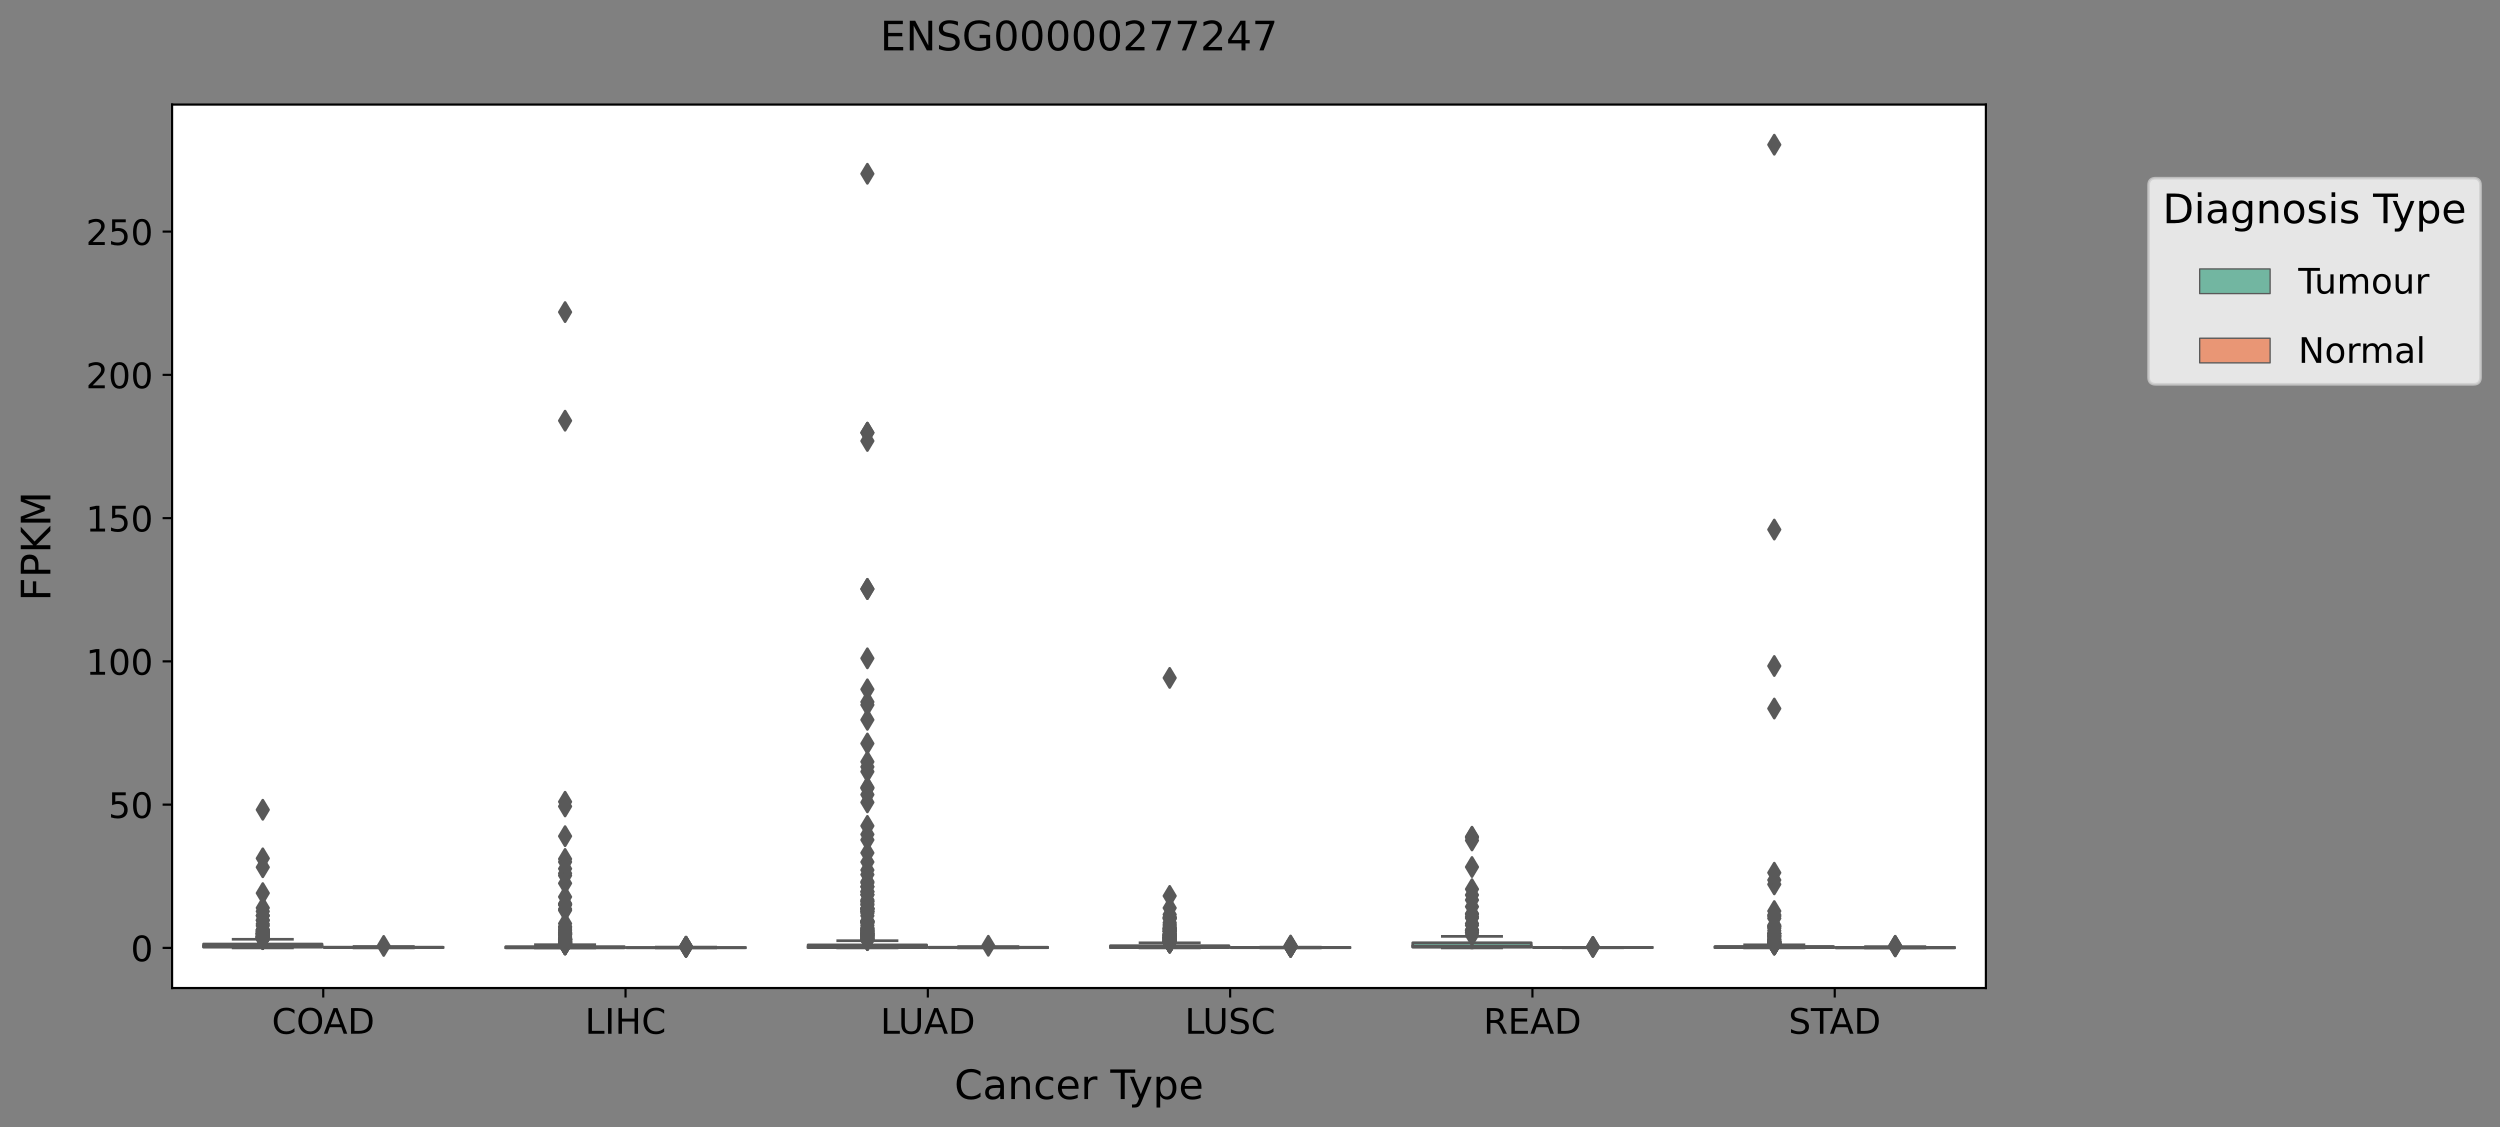 <?xml version="1.0" encoding="utf-8" standalone="no"?>
<!DOCTYPE svg PUBLIC "-//W3C//DTD SVG 1.1//EN"
  "http://www.w3.org/Graphics/SVG/1.1/DTD/svg11.dtd">
<!-- Created with matplotlib (https://matplotlib.org/) -->
<svg height="416.056pt" version="1.1" viewBox="0 0 922.926 416.056" width="922.926pt" xmlns="http://www.w3.org/2000/svg" xmlns:xlink="http://www.w3.org/1999/xlink">
 <rect x="0" y="0" width="922.926" height="416.056" fill="#808080" stroke="none"/>
 <defs>
  <style type="text/css">*{stroke-linecap:butt;stroke-linejoin:round;}</style>
 </defs>
 <g id="figure_1">
  <g id="patch_1">
   <path d="M 0 416.056 
L 922.926 416.056 
L 922.926 0 
L 0 0 
z
" style="fill:none;"/>
  </g>
  <g id="axes_1">
   <g id="patch_2">
    <path d="M 63.531 364.758 
L 733.131 364.758 
L 733.131 38.598 
L 63.531 38.598 
z
" style="fill:#ffffff;"/>
   </g>
   <g id="patch_3">
    <path clip-path="url(#p1631959e70)" d="M 75.137 349.677 
L 118.885 349.677 
L 118.885 348.499 
L 75.137 348.499 
L 75.137 349.677 
z
" style="fill:#72b6a1;stroke:#595959;stroke-linejoin:miter;"/>
   </g>
   <g id="patch_4">
    <path clip-path="url(#p1631959e70)" d="M 119.777 349.832 
L 163.525 349.832 
L 163.525 349.659 
L 119.777 349.659 
L 119.777 349.832 
z
" style="fill:#e99675;stroke:#595959;stroke-linejoin:miter;"/>
   </g>
   <g id="patch_5">
    <path clip-path="url(#p1631959e70)" d="M 186.737 349.932 
L 230.485 349.932 
L 230.485 349.455 
L 186.737 349.455 
L 186.737 349.932 
z
" style="fill:#72b6a1;stroke:#595959;stroke-linejoin:miter;"/>
   </g>
   <g id="patch_6">
    <path clip-path="url(#p1631959e70)" d="M 231.377 349.893 
L 275.125 349.893 
L 275.125 349.776 
L 231.377 349.776 
L 231.377 349.893 
z
" style="fill:#e99675;stroke:#595959;stroke-linejoin:miter;"/>
   </g>
   <g id="patch_7">
    <path clip-path="url(#p1631959e70)" d="M 298.337 349.853 
L 342.085 349.853 
L 342.085 348.823 
L 298.337 348.823 
L 298.337 349.853 
z
" style="fill:#72b6a1;stroke:#595959;stroke-linejoin:miter;"/>
   </g>
   <g id="patch_8">
    <path clip-path="url(#p1631959e70)" d="M 342.977 349.857 
L 386.725 349.857 
L 386.725 349.687 
L 342.977 349.687 
L 342.977 349.857 
z
" style="fill:#e99675;stroke:#595959;stroke-linejoin:miter;"/>
   </g>
   <g id="patch_9">
    <path clip-path="url(#p1631959e70)" d="M 409.937 349.85 
L 453.685 349.85 
L 453.685 349.121 
L 409.937 349.121 
L 409.937 349.85 
z
" style="fill:#72b6a1;stroke:#595959;stroke-linejoin:miter;"/>
   </g>
   <g id="patch_10">
    <path clip-path="url(#p1631959e70)" d="M 454.577 349.869 
L 498.325 349.869 
L 498.325 349.734 
L 454.577 349.734 
L 454.577 349.869 
z
" style="fill:#e99675;stroke:#595959;stroke-linejoin:miter;"/>
   </g>
   <g id="patch_11">
    <path clip-path="url(#p1631959e70)" d="M 521.537 349.684 
L 565.285 349.684 
L 565.285 348.046 
L 521.537 348.046 
L 521.537 349.684 
z
" style="fill:#72b6a1;stroke:#595959;stroke-linejoin:miter;"/>
   </g>
   <g id="patch_12">
    <path clip-path="url(#p1631959e70)" d="M 566.177 349.848 
L 609.925 349.848 
L 609.925 349.759 
L 566.177 349.759 
L 566.177 349.848 
z
" style="fill:#e99675;stroke:#595959;stroke-linejoin:miter;"/>
   </g>
   <g id="patch_13">
    <path clip-path="url(#p1631959e70)" d="M 633.137 349.846 
L 676.885 349.846 
L 676.885 349.398 
L 633.137 349.398 
L 633.137 349.846 
z
" style="fill:#72b6a1;stroke:#595959;stroke-linejoin:miter;"/>
   </g>
   <g id="patch_14">
    <path clip-path="url(#p1631959e70)" d="M 677.777 349.932 
L 721.525 349.932 
L 721.525 349.736 
L 677.777 349.736 
L 677.777 349.932 
z
" style="fill:#e99675;stroke:#595959;stroke-linejoin:miter;"/>
   </g>
   <g id="patch_15">
    <path clip-path="url(#p1631959e70)" d="M 119.331 349.932 
L 119.331 349.932 
L 119.331 349.932 
L 119.331 349.932 
z
" style="fill:#72b6a1;stroke:#595959;stroke-linejoin:miter;stroke-width:0.5;"/>
   </g>
   <g id="patch_16">
    <path clip-path="url(#p1631959e70)" d="M 119.331 349.932 
L 119.331 349.932 
L 119.331 349.932 
L 119.331 349.932 
z
" style="fill:#e99675;stroke:#595959;stroke-linejoin:miter;stroke-width:0.5;"/>
   </g>
   <g id="matplotlib.axis_1">
    <g id="xtick_1">
     <g id="line2d_1">
      <defs>
       <path d="M 0 0 
L 0 3.5 
" id="m865d709f78" style="stroke:#000000;stroke-width:0.8;"/>
      </defs>
      <g>
       <use style="stroke:#000000;stroke-width:0.8;" x="119.331" xlink:href="#m865d709f78" y="364.758"/>
      </g>
     </g>
     <g id="text_1">
      <!-- COAD -->
      <g transform="translate(100.338 381.636)scale(0.13 -0.13)">
       <defs>
        <path d="M 64.406 67.281 
L 64.406 56.891 
Q 59.422 61.531 53.781 63.812 
Q 48.141 66.109 41.797 66.109 
Q 29.297 66.109 22.656 58.469 
Q 16.016 50.828 16.016 36.375 
Q 16.016 21.969 22.656 14.328 
Q 29.297 6.688 41.797 6.688 
Q 48.141 6.688 53.781 8.984 
Q 59.422 11.281 64.406 15.922 
L 64.406 5.609 
Q 59.234 2.094 53.438 0.328 
Q 47.656 -1.422 41.219 -1.422 
Q 24.656 -1.422 15.125 8.703 
Q 5.609 18.844 5.609 36.375 
Q 5.609 53.953 15.125 64.078 
Q 24.656 74.219 41.219 74.219 
Q 47.75 74.219 53.531 72.484 
Q 59.328 70.75 64.406 67.281 
z
" id="DejaVuSans-67"/>
        <path d="M 39.406 66.219 
Q 28.656 66.219 22.328 58.203 
Q 16.016 50.203 16.016 36.375 
Q 16.016 22.609 22.328 14.594 
Q 28.656 6.594 39.406 6.594 
Q 50.141 6.594 56.422 14.594 
Q 62.703 22.609 62.703 36.375 
Q 62.703 50.203 56.422 58.203 
Q 50.141 66.219 39.406 66.219 
z
M 39.406 74.219 
Q 54.734 74.219 63.906 63.938 
Q 73.094 53.656 73.094 36.375 
Q 73.094 19.141 63.906 8.859 
Q 54.734 -1.422 39.406 -1.422 
Q 24.031 -1.422 14.812 8.828 
Q 5.609 19.094 5.609 36.375 
Q 5.609 53.656 14.812 63.938 
Q 24.031 74.219 39.406 74.219 
z
" id="DejaVuSans-79"/>
        <path d="M 34.188 63.188 
L 20.797 26.906 
L 47.609 26.906 
z
M 28.609 72.906 
L 39.797 72.906 
L 67.578 0 
L 57.328 0 
L 50.688 18.703 
L 17.828 18.703 
L 11.188 0 
L 0.781 0 
z
" id="DejaVuSans-65"/>
        <path d="M 19.672 64.797 
L 19.672 8.109 
L 31.594 8.109 
Q 46.688 8.109 53.688 14.938 
Q 60.688 21.781 60.688 36.531 
Q 60.688 51.172 53.688 57.984 
Q 46.688 64.797 31.594 64.797 
z
M 9.812 72.906 
L 30.078 72.906 
Q 51.266 72.906 61.172 64.094 
Q 71.094 55.281 71.094 36.531 
Q 71.094 17.672 61.125 8.828 
Q 51.172 0 30.078 0 
L 9.812 0 
z
" id="DejaVuSans-68"/>
       </defs>
       <use xlink:href="#DejaVuSans-67"/>
       <use x="69.824" xlink:href="#DejaVuSans-79"/>
       <use x="146.785" xlink:href="#DejaVuSans-65"/>
       <use x="215.193" xlink:href="#DejaVuSans-68"/>
      </g>
     </g>
    </g>
    <g id="xtick_2">
     <g id="line2d_2">
      <g>
       <use style="stroke:#000000;stroke-width:0.8;" x="230.931" xlink:href="#m865d709f78" y="364.758"/>
      </g>
     </g>
     <g id="text_2">
      <!-- LIHC -->
      <g transform="translate(215.965 381.636)scale(0.13 -0.13)">
       <defs>
        <path d="M 9.812 72.906 
L 19.672 72.906 
L 19.672 8.297 
L 55.172 8.297 
L 55.172 0 
L 9.812 0 
z
" id="DejaVuSans-76"/>
        <path d="M 9.812 72.906 
L 19.672 72.906 
L 19.672 0 
L 9.812 0 
z
" id="DejaVuSans-73"/>
        <path d="M 9.812 72.906 
L 19.672 72.906 
L 19.672 43.016 
L 55.516 43.016 
L 55.516 72.906 
L 65.375 72.906 
L 65.375 0 
L 55.516 0 
L 55.516 34.719 
L 19.672 34.719 
L 19.672 0 
L 9.812 0 
z
" id="DejaVuSans-72"/>
       </defs>
       <use xlink:href="#DejaVuSans-76"/>
       <use x="55.713" xlink:href="#DejaVuSans-73"/>
       <use x="85.205" xlink:href="#DejaVuSans-72"/>
       <use x="160.4" xlink:href="#DejaVuSans-67"/>
      </g>
     </g>
    </g>
    <g id="xtick_3">
     <g id="line2d_3">
      <g>
       <use style="stroke:#000000;stroke-width:0.8;" x="342.531" xlink:href="#m865d709f78" y="364.758"/>
      </g>
     </g>
     <g id="text_3">
      <!-- LUAD -->
      <g transform="translate(325.026 381.636)scale(0.13 -0.13)">
       <defs>
        <path d="M 8.688 72.906 
L 18.609 72.906 
L 18.609 28.609 
Q 18.609 16.891 22.844 11.734 
Q 27.094 6.594 36.625 6.594 
Q 46.094 6.594 50.344 11.734 
Q 54.594 16.891 54.594 28.609 
L 54.594 72.906 
L 64.5 72.906 
L 64.5 27.391 
Q 64.5 13.141 57.438 5.859 
Q 50.391 -1.422 36.625 -1.422 
Q 22.797 -1.422 15.734 5.859 
Q 8.688 13.141 8.688 27.391 
z
" id="DejaVuSans-85"/>
       </defs>
       <use xlink:href="#DejaVuSans-76"/>
       <use x="50.713" xlink:href="#DejaVuSans-85"/>
       <use x="123.906" xlink:href="#DejaVuSans-65"/>
       <use x="192.314" xlink:href="#DejaVuSans-68"/>
      </g>
     </g>
    </g>
    <g id="xtick_4">
     <g id="line2d_4">
      <g>
       <use style="stroke:#000000;stroke-width:0.8;" x="454.131" xlink:href="#m865d709f78" y="364.758"/>
      </g>
     </g>
     <g id="text_4">
      <!-- LUSC -->
      <g transform="translate(437.412 381.636)scale(0.13 -0.13)">
       <defs>
        <path d="M 53.516 70.516 
L 53.516 60.891 
Q 47.906 63.578 42.922 64.891 
Q 37.938 66.219 33.297 66.219 
Q 25.25 66.219 20.875 63.094 
Q 16.5 59.969 16.5 54.203 
Q 16.5 49.359 19.406 46.891 
Q 22.312 44.438 30.422 42.922 
L 36.375 41.703 
Q 47.406 39.594 52.656 34.297 
Q 57.906 29 57.906 20.125 
Q 57.906 9.516 50.797 4.047 
Q 43.703 -1.422 29.984 -1.422 
Q 24.812 -1.422 18.969 -0.25 
Q 13.141 0.922 6.891 3.219 
L 6.891 13.375 
Q 12.891 10.016 18.656 8.297 
Q 24.422 6.594 29.984 6.594 
Q 38.422 6.594 43.016 9.906 
Q 47.609 13.234 47.609 19.391 
Q 47.609 24.75 44.312 27.781 
Q 41.016 30.812 33.5 32.328 
L 27.484 33.5 
Q 16.453 35.688 11.516 40.375 
Q 6.594 45.062 6.594 53.422 
Q 6.594 63.094 13.406 68.656 
Q 20.219 74.219 32.172 74.219 
Q 37.312 74.219 42.625 73.281 
Q 47.953 72.359 53.516 70.516 
z
" id="DejaVuSans-83"/>
       </defs>
       <use xlink:href="#DejaVuSans-76"/>
       <use x="50.713" xlink:href="#DejaVuSans-85"/>
       <use x="123.906" xlink:href="#DejaVuSans-83"/>
       <use x="187.383" xlink:href="#DejaVuSans-67"/>
      </g>
     </g>
    </g>
    <g id="xtick_5">
     <g id="line2d_5">
      <g>
       <use style="stroke:#000000;stroke-width:0.8;" x="565.731" xlink:href="#m865d709f78" y="364.758"/>
      </g>
     </g>
     <g id="text_5">
      <!-- READ -->
      <g transform="translate(547.656 381.636)scale(0.13 -0.13)">
       <defs>
        <path d="M 44.391 34.188 
Q 47.562 33.109 50.562 29.594 
Q 53.562 26.078 56.594 19.922 
L 66.609 0 
L 56 0 
L 46.688 18.703 
Q 43.062 26.031 39.672 28.422 
Q 36.281 30.812 30.422 30.812 
L 19.672 30.812 
L 19.672 0 
L 9.812 0 
L 9.812 72.906 
L 32.078 72.906 
Q 44.578 72.906 50.734 67.672 
Q 56.891 62.453 56.891 51.906 
Q 56.891 45.016 53.688 40.469 
Q 50.484 35.938 44.391 34.188 
z
M 19.672 64.797 
L 19.672 38.922 
L 32.078 38.922 
Q 39.203 38.922 42.844 42.219 
Q 46.484 45.516 46.484 51.906 
Q 46.484 58.297 42.844 61.547 
Q 39.203 64.797 32.078 64.797 
z
" id="DejaVuSans-82"/>
        <path d="M 9.812 72.906 
L 55.906 72.906 
L 55.906 64.594 
L 19.672 64.594 
L 19.672 43.016 
L 54.391 43.016 
L 54.391 34.719 
L 19.672 34.719 
L 19.672 8.297 
L 56.781 8.297 
L 56.781 0 
L 9.812 0 
z
" id="DejaVuSans-69"/>
       </defs>
       <use xlink:href="#DejaVuSans-82"/>
       <use x="69.482" xlink:href="#DejaVuSans-69"/>
       <use x="132.666" xlink:href="#DejaVuSans-65"/>
       <use x="201.074" xlink:href="#DejaVuSans-68"/>
      </g>
     </g>
    </g>
    <g id="xtick_6">
     <g id="line2d_6">
      <g>
       <use style="stroke:#000000;stroke-width:0.8;" x="677.331" xlink:href="#m865d709f78" y="364.758"/>
      </g>
     </g>
     <g id="text_6">
      <!-- STAD -->
      <g transform="translate(660.287 381.636)scale(0.13 -0.13)">
       <defs>
        <path d="M -0.297 72.906 
L 61.375 72.906 
L 61.375 64.594 
L 35.5 64.594 
L 35.5 0 
L 25.594 0 
L 25.594 64.594 
L -0.297 64.594 
z
" id="DejaVuSans-84"/>
       </defs>
       <use xlink:href="#DejaVuSans-83"/>
       <use x="63.477" xlink:href="#DejaVuSans-84"/>
       <use x="116.811" xlink:href="#DejaVuSans-65"/>
       <use x="185.219" xlink:href="#DejaVuSans-68"/>
      </g>
     </g>
    </g>
    <g id="text_7">
     <!-- Cancer Type -->
     <g transform="translate(352.315 405.737)scale(0.15 -0.15)">
      <defs>
       <path d="M 34.281 27.484 
Q 23.391 27.484 19.188 25 
Q 14.984 22.516 14.984 16.5 
Q 14.984 11.719 18.141 8.906 
Q 21.297 6.109 26.703 6.109 
Q 34.188 6.109 38.703 11.406 
Q 43.219 16.703 43.219 25.484 
L 43.219 27.484 
z
M 52.203 31.203 
L 52.203 0 
L 43.219 0 
L 43.219 8.297 
Q 40.141 3.328 35.547 0.953 
Q 30.953 -1.422 24.312 -1.422 
Q 15.922 -1.422 10.953 3.297 
Q 6 8.016 6 15.922 
Q 6 25.141 12.172 29.828 
Q 18.359 34.516 30.609 34.516 
L 43.219 34.516 
L 43.219 35.406 
Q 43.219 41.609 39.141 45 
Q 35.062 48.391 27.688 48.391 
Q 23 48.391 18.547 47.266 
Q 14.109 46.141 10.016 43.891 
L 10.016 52.203 
Q 14.938 54.109 19.578 55.047 
Q 24.219 56 28.609 56 
Q 40.484 56 46.344 49.844 
Q 52.203 43.703 52.203 31.203 
z
" id="DejaVuSans-97"/>
       <path d="M 54.891 33.016 
L 54.891 0 
L 45.906 0 
L 45.906 32.719 
Q 45.906 40.484 42.875 44.328 
Q 39.844 48.188 33.797 48.188 
Q 26.516 48.188 22.312 43.547 
Q 18.109 38.922 18.109 30.906 
L 18.109 0 
L 9.078 0 
L 9.078 54.688 
L 18.109 54.688 
L 18.109 46.188 
Q 21.344 51.125 25.703 53.562 
Q 30.078 56 35.797 56 
Q 45.219 56 50.047 50.172 
Q 54.891 44.344 54.891 33.016 
z
" id="DejaVuSans-110"/>
       <path d="M 48.781 52.594 
L 48.781 44.188 
Q 44.969 46.297 41.141 47.344 
Q 37.312 48.391 33.406 48.391 
Q 24.656 48.391 19.812 42.844 
Q 14.984 37.312 14.984 27.297 
Q 14.984 17.281 19.812 11.734 
Q 24.656 6.203 33.406 6.203 
Q 37.312 6.203 41.141 7.25 
Q 44.969 8.297 48.781 10.406 
L 48.781 2.094 
Q 45.016 0.344 40.984 -0.531 
Q 36.969 -1.422 32.422 -1.422 
Q 20.062 -1.422 12.781 6.344 
Q 5.516 14.109 5.516 27.297 
Q 5.516 40.672 12.859 48.328 
Q 20.219 56 33.016 56 
Q 37.156 56 41.109 55.141 
Q 45.062 54.297 48.781 52.594 
z
" id="DejaVuSans-99"/>
       <path d="M 56.203 29.594 
L 56.203 25.203 
L 14.891 25.203 
Q 15.484 15.922 20.484 11.062 
Q 25.484 6.203 34.422 6.203 
Q 39.594 6.203 44.453 7.469 
Q 49.312 8.734 54.109 11.281 
L 54.109 2.781 
Q 49.266 0.734 44.188 -0.344 
Q 39.109 -1.422 33.891 -1.422 
Q 20.797 -1.422 13.156 6.188 
Q 5.516 13.812 5.516 26.812 
Q 5.516 40.234 12.766 48.109 
Q 20.016 56 32.328 56 
Q 43.359 56 49.781 48.891 
Q 56.203 41.797 56.203 29.594 
z
M 47.219 32.234 
Q 47.125 39.594 43.094 43.984 
Q 39.062 48.391 32.422 48.391 
Q 24.906 48.391 20.391 44.141 
Q 15.875 39.891 15.188 32.172 
z
" id="DejaVuSans-101"/>
       <path d="M 41.109 46.297 
Q 39.594 47.172 37.812 47.578 
Q 36.031 48 33.891 48 
Q 26.266 48 22.188 43.047 
Q 18.109 38.094 18.109 28.812 
L 18.109 0 
L 9.078 0 
L 9.078 54.688 
L 18.109 54.688 
L 18.109 46.188 
Q 20.953 51.172 25.484 53.578 
Q 30.031 56 36.531 56 
Q 37.453 56 38.578 55.875 
Q 39.703 55.766 41.062 55.516 
z
" id="DejaVuSans-114"/>
       <path id="DejaVuSans-32"/>
       <path d="M 32.172 -5.078 
Q 28.375 -14.844 24.75 -17.812 
Q 21.141 -20.797 15.094 -20.797 
L 7.906 -20.797 
L 7.906 -13.281 
L 13.188 -13.281 
Q 16.891 -13.281 18.938 -11.516 
Q 21 -9.766 23.484 -3.219 
L 25.094 0.875 
L 2.984 54.688 
L 12.5 54.688 
L 29.594 11.922 
L 46.688 54.688 
L 56.203 54.688 
z
" id="DejaVuSans-121"/>
       <path d="M 18.109 8.203 
L 18.109 -20.797 
L 9.078 -20.797 
L 9.078 54.688 
L 18.109 54.688 
L 18.109 46.391 
Q 20.953 51.266 25.266 53.625 
Q 29.594 56 35.594 56 
Q 45.562 56 51.781 48.094 
Q 58.016 40.188 58.016 27.297 
Q 58.016 14.406 51.781 6.484 
Q 45.562 -1.422 35.594 -1.422 
Q 29.594 -1.422 25.266 0.953 
Q 20.953 3.328 18.109 8.203 
z
M 48.688 27.297 
Q 48.688 37.203 44.609 42.844 
Q 40.531 48.484 33.406 48.484 
Q 26.266 48.484 22.188 42.844 
Q 18.109 37.203 18.109 27.297 
Q 18.109 17.391 22.188 11.75 
Q 26.266 6.109 33.406 6.109 
Q 40.531 6.109 44.609 11.75 
Q 48.688 17.391 48.688 27.297 
z
" id="DejaVuSans-112"/>
      </defs>
      <use xlink:href="#DejaVuSans-67"/>
      <use x="69.824" xlink:href="#DejaVuSans-97"/>
      <use x="131.104" xlink:href="#DejaVuSans-110"/>
      <use x="194.482" xlink:href="#DejaVuSans-99"/>
      <use x="249.463" xlink:href="#DejaVuSans-101"/>
      <use x="310.986" xlink:href="#DejaVuSans-114"/>
      <use x="352.1" xlink:href="#DejaVuSans-32"/>
      <use x="383.887" xlink:href="#DejaVuSans-84"/>
      <use x="429.346" xlink:href="#DejaVuSans-121"/>
      <use x="488.525" xlink:href="#DejaVuSans-112"/>
      <use x="552.002" xlink:href="#DejaVuSans-101"/>
     </g>
    </g>
   </g>
   <g id="matplotlib.axis_2">
    <g id="ytick_1">
     <g id="line2d_7">
      <defs>
       <path d="M 0 0 
L -3.5 0 
" id="m9587c3f6fa" style="stroke:#000000;stroke-width:0.8;"/>
      </defs>
      <g>
       <use style="stroke:#000000;stroke-width:0.8;" x="63.531" xlink:href="#m9587c3f6fa" y="349.932"/>
      </g>
     </g>
     <g id="text_8">
      <!-- 0 -->
      <g transform="translate(48.26 354.871)scale(0.13 -0.13)">
       <defs>
        <path d="M 31.781 66.406 
Q 24.172 66.406 20.328 58.906 
Q 16.5 51.422 16.5 36.375 
Q 16.5 21.391 20.328 13.891 
Q 24.172 6.391 31.781 6.391 
Q 39.453 6.391 43.281 13.891 
Q 47.125 21.391 47.125 36.375 
Q 47.125 51.422 43.281 58.906 
Q 39.453 66.406 31.781 66.406 
z
M 31.781 74.219 
Q 44.047 74.219 50.516 64.516 
Q 56.984 54.828 56.984 36.375 
Q 56.984 17.969 50.516 8.266 
Q 44.047 -1.422 31.781 -1.422 
Q 19.531 -1.422 13.062 8.266 
Q 6.594 17.969 6.594 36.375 
Q 6.594 54.828 13.062 64.516 
Q 19.531 74.219 31.781 74.219 
z
" id="DejaVuSans-48"/>
       </defs>
       <use xlink:href="#DejaVuSans-48"/>
      </g>
     </g>
    </g>
    <g id="ytick_2">
     <g id="line2d_8">
      <g>
       <use style="stroke:#000000;stroke-width:0.8;" x="63.531" xlink:href="#m9587c3f6fa" y="297.046"/>
      </g>
     </g>
     <g id="text_9">
      <!-- 50 -->
      <g transform="translate(39.988 301.985)scale(0.13 -0.13)">
       <defs>
        <path d="M 10.797 72.906 
L 49.516 72.906 
L 49.516 64.594 
L 19.828 64.594 
L 19.828 46.734 
Q 21.969 47.469 24.109 47.828 
Q 26.266 48.188 28.422 48.188 
Q 40.625 48.188 47.75 41.5 
Q 54.891 34.812 54.891 23.391 
Q 54.891 11.625 47.562 5.094 
Q 40.234 -1.422 26.906 -1.422 
Q 22.312 -1.422 17.547 -0.641 
Q 12.797 0.141 7.719 1.703 
L 7.719 11.625 
Q 12.109 9.234 16.797 8.062 
Q 21.484 6.891 26.703 6.891 
Q 35.156 6.891 40.078 11.328 
Q 45.016 15.766 45.016 23.391 
Q 45.016 31 40.078 35.438 
Q 35.156 39.891 26.703 39.891 
Q 22.75 39.891 18.812 39.016 
Q 14.891 38.141 10.797 36.281 
z
" id="DejaVuSans-53"/>
       </defs>
       <use xlink:href="#DejaVuSans-53"/>
       <use x="63.623" xlink:href="#DejaVuSans-48"/>
      </g>
     </g>
    </g>
    <g id="ytick_3">
     <g id="line2d_9">
      <g>
       <use style="stroke:#000000;stroke-width:0.8;" x="63.531" xlink:href="#m9587c3f6fa" y="244.161"/>
      </g>
     </g>
     <g id="text_10">
      <!-- 100 -->
      <g transform="translate(31.717 249.1)scale(0.13 -0.13)">
       <defs>
        <path d="M 12.406 8.297 
L 28.516 8.297 
L 28.516 63.922 
L 10.984 60.406 
L 10.984 69.391 
L 28.422 72.906 
L 38.281 72.906 
L 38.281 8.297 
L 54.391 8.297 
L 54.391 0 
L 12.406 0 
z
" id="DejaVuSans-49"/>
       </defs>
       <use xlink:href="#DejaVuSans-49"/>
       <use x="63.623" xlink:href="#DejaVuSans-48"/>
       <use x="127.246" xlink:href="#DejaVuSans-48"/>
      </g>
     </g>
    </g>
    <g id="ytick_4">
     <g id="line2d_10">
      <g>
       <use style="stroke:#000000;stroke-width:0.8;" x="63.531" xlink:href="#m9587c3f6fa" y="191.275"/>
      </g>
     </g>
     <g id="text_11">
      <!-- 150 -->
      <g transform="translate(31.717 196.214)scale(0.13 -0.13)">
       <use xlink:href="#DejaVuSans-49"/>
       <use x="63.623" xlink:href="#DejaVuSans-53"/>
       <use x="127.246" xlink:href="#DejaVuSans-48"/>
      </g>
     </g>
    </g>
    <g id="ytick_5">
     <g id="line2d_11">
      <g>
       <use style="stroke:#000000;stroke-width:0.8;" x="63.531" xlink:href="#m9587c3f6fa" y="138.389"/>
      </g>
     </g>
     <g id="text_12">
      <!-- 200 -->
      <g transform="translate(31.717 143.328)scale(0.13 -0.13)">
       <defs>
        <path d="M 19.188 8.297 
L 53.609 8.297 
L 53.609 0 
L 7.328 0 
L 7.328 8.297 
Q 12.938 14.109 22.625 23.891 
Q 32.328 33.688 34.812 36.531 
Q 39.547 41.844 41.422 45.531 
Q 43.312 49.219 43.312 52.781 
Q 43.312 58.594 39.234 62.25 
Q 35.156 65.922 28.609 65.922 
Q 23.969 65.922 18.812 64.312 
Q 13.672 62.703 7.812 59.422 
L 7.812 69.391 
Q 13.766 71.781 18.938 73 
Q 24.125 74.219 28.422 74.219 
Q 39.75 74.219 46.484 68.547 
Q 53.219 62.891 53.219 53.422 
Q 53.219 48.922 51.531 44.891 
Q 49.859 40.875 45.406 35.406 
Q 44.188 33.984 37.641 27.219 
Q 31.109 20.453 19.188 8.297 
z
" id="DejaVuSans-50"/>
       </defs>
       <use xlink:href="#DejaVuSans-50"/>
       <use x="63.623" xlink:href="#DejaVuSans-48"/>
       <use x="127.246" xlink:href="#DejaVuSans-48"/>
      </g>
     </g>
    </g>
    <g id="ytick_6">
     <g id="line2d_12">
      <g>
       <use style="stroke:#000000;stroke-width:0.8;" x="63.531" xlink:href="#m9587c3f6fa" y="85.503"/>
      </g>
     </g>
     <g id="text_13">
      <!-- 250 -->
      <g transform="translate(31.717 90.442)scale(0.13 -0.13)">
       <use xlink:href="#DejaVuSans-50"/>
       <use x="63.623" xlink:href="#DejaVuSans-53"/>
       <use x="127.246" xlink:href="#DejaVuSans-48"/>
      </g>
     </g>
    </g>
    <g id="text_14">
     <!-- FPKM -->
     <g transform="translate(18.598 221.903)rotate(-90)scale(0.15 -0.15)">
      <defs>
       <path d="M 9.812 72.906 
L 51.703 72.906 
L 51.703 64.594 
L 19.672 64.594 
L 19.672 43.109 
L 48.578 43.109 
L 48.578 34.812 
L 19.672 34.812 
L 19.672 0 
L 9.812 0 
z
" id="DejaVuSans-70"/>
       <path d="M 19.672 64.797 
L 19.672 37.406 
L 32.078 37.406 
Q 38.969 37.406 42.719 40.969 
Q 46.484 44.531 46.484 51.125 
Q 46.484 57.672 42.719 61.234 
Q 38.969 64.797 32.078 64.797 
z
M 9.812 72.906 
L 32.078 72.906 
Q 44.344 72.906 50.609 67.359 
Q 56.891 61.812 56.891 51.125 
Q 56.891 40.328 50.609 34.812 
Q 44.344 29.297 32.078 29.297 
L 19.672 29.297 
L 19.672 0 
L 9.812 0 
z
" id="DejaVuSans-80"/>
       <path d="M 9.812 72.906 
L 19.672 72.906 
L 19.672 42.094 
L 52.391 72.906 
L 65.094 72.906 
L 28.906 38.922 
L 67.672 0 
L 54.688 0 
L 19.672 35.109 
L 19.672 0 
L 9.812 0 
z
" id="DejaVuSans-75"/>
       <path d="M 9.812 72.906 
L 24.516 72.906 
L 43.109 23.297 
L 61.812 72.906 
L 76.516 72.906 
L 76.516 0 
L 66.891 0 
L 66.891 64.016 
L 48.094 14.016 
L 38.188 14.016 
L 19.391 64.016 
L 19.391 0 
L 9.812 0 
z
" id="DejaVuSans-77"/>
      </defs>
      <use xlink:href="#DejaVuSans-70"/>
      <use x="57.52" xlink:href="#DejaVuSans-80"/>
      <use x="117.822" xlink:href="#DejaVuSans-75"/>
      <use x="183.398" xlink:href="#DejaVuSans-77"/>
     </g>
    </g>
   </g>
   <g id="line2d_13">
    <path clip-path="url(#p1631959e70)" d="M 97.011 349.677 
L 97.011 349.932 
" style="fill:none;stroke:#595959;stroke-linecap:square;"/>
   </g>
   <g id="line2d_14">
    <path clip-path="url(#p1631959e70)" d="M 97.011 348.499 
L 97.011 346.746 
" style="fill:none;stroke:#595959;stroke-linecap:square;"/>
   </g>
   <g id="line2d_15">
    <path clip-path="url(#p1631959e70)" d="M 86.074 349.932 
L 107.948 349.932 
" style="fill:none;stroke:#595959;stroke-linecap:square;"/>
   </g>
   <g id="line2d_16">
    <path clip-path="url(#p1631959e70)" d="M 86.074 346.746 
L 107.948 346.746 
" style="fill:none;stroke:#595959;stroke-linecap:square;"/>
   </g>
   <g id="line2d_17">
    <defs>
     <path d="M -0 3.536 
L 2.121 0 
L -0 -3.536 
L -2.121 -0 
z
" id="m139f70eb90" style="stroke:#595959;stroke-linejoin:miter;"/>
    </defs>
    <g clip-path="url(#p1631959e70)">
     <use style="fill:#595959;stroke:#595959;stroke-linejoin:miter;" x="97.011" xlink:href="#m139f70eb90" y="341.084"/>
     <use style="fill:#595959;stroke:#595959;stroke-linejoin:miter;" x="97.011" xlink:href="#m139f70eb90" y="346.105"/>
     <use style="fill:#595959;stroke:#595959;stroke-linejoin:miter;" x="97.011" xlink:href="#m139f70eb90" y="346.079"/>
     <use style="fill:#595959;stroke:#595959;stroke-linejoin:miter;" x="97.011" xlink:href="#m139f70eb90" y="344.757"/>
     <use style="fill:#595959;stroke:#595959;stroke-linejoin:miter;" x="97.011" xlink:href="#m139f70eb90" y="338.045"/>
     <use style="fill:#595959;stroke:#595959;stroke-linejoin:miter;" x="97.011" xlink:href="#m139f70eb90" y="346.484"/>
     <use style="fill:#595959;stroke:#595959;stroke-linejoin:miter;" x="97.011" xlink:href="#m139f70eb90" y="343.255"/>
     <use style="fill:#595959;stroke:#595959;stroke-linejoin:miter;" x="97.011" xlink:href="#m139f70eb90" y="298.941"/>
     <use style="fill:#595959;stroke:#595959;stroke-linejoin:miter;" x="97.011" xlink:href="#m139f70eb90" y="346.045"/>
     <use style="fill:#595959;stroke:#595959;stroke-linejoin:miter;" x="97.011" xlink:href="#m139f70eb90" y="344.665"/>
     <use style="fill:#595959;stroke:#595959;stroke-linejoin:miter;" x="97.011" xlink:href="#m139f70eb90" y="344.971"/>
     <use style="fill:#595959;stroke:#595959;stroke-linejoin:miter;" x="97.011" xlink:href="#m139f70eb90" y="316.88"/>
     <use style="fill:#595959;stroke:#595959;stroke-linejoin:miter;" x="97.011" xlink:href="#m139f70eb90" y="346.316"/>
     <use style="fill:#595959;stroke:#595959;stroke-linejoin:miter;" x="97.011" xlink:href="#m139f70eb90" y="344.743"/>
     <use style="fill:#595959;stroke:#595959;stroke-linejoin:miter;" x="97.011" xlink:href="#m139f70eb90" y="346.611"/>
     <use style="fill:#595959;stroke:#595959;stroke-linejoin:miter;" x="97.011" xlink:href="#m139f70eb90" y="343.219"/>
     <use style="fill:#595959;stroke:#595959;stroke-linejoin:miter;" x="97.011" xlink:href="#m139f70eb90" y="337.994"/>
     <use style="fill:#595959;stroke:#595959;stroke-linejoin:miter;" x="97.011" xlink:href="#m139f70eb90" y="344.172"/>
     <use style="fill:#595959;stroke:#595959;stroke-linejoin:miter;" x="97.011" xlink:href="#m139f70eb90" y="339.64"/>
     <use style="fill:#595959;stroke:#595959;stroke-linejoin:miter;" x="97.011" xlink:href="#m139f70eb90" y="345.57"/>
     <use style="fill:#595959;stroke:#595959;stroke-linejoin:miter;" x="97.011" xlink:href="#m139f70eb90" y="343.808"/>
     <use style="fill:#595959;stroke:#595959;stroke-linejoin:miter;" x="97.011" xlink:href="#m139f70eb90" y="345.463"/>
     <use style="fill:#595959;stroke:#595959;stroke-linejoin:miter;" x="97.011" xlink:href="#m139f70eb90" y="344.305"/>
     <use style="fill:#595959;stroke:#595959;stroke-linejoin:miter;" x="97.011" xlink:href="#m139f70eb90" y="346.525"/>
     <use style="fill:#595959;stroke:#595959;stroke-linejoin:miter;" x="97.011" xlink:href="#m139f70eb90" y="343.715"/>
     <use style="fill:#595959;stroke:#595959;stroke-linejoin:miter;" x="97.011" xlink:href="#m139f70eb90" y="344.022"/>
     <use style="fill:#595959;stroke:#595959;stroke-linejoin:miter;" x="97.011" xlink:href="#m139f70eb90" y="344.55"/>
     <use style="fill:#595959;stroke:#595959;stroke-linejoin:miter;" x="97.011" xlink:href="#m139f70eb90" y="345.786"/>
     <use style="fill:#595959;stroke:#595959;stroke-linejoin:miter;" x="97.011" xlink:href="#m139f70eb90" y="344.819"/>
     <use style="fill:#595959;stroke:#595959;stroke-linejoin:miter;" x="97.011" xlink:href="#m139f70eb90" y="346.632"/>
     <use style="fill:#595959;stroke:#595959;stroke-linejoin:miter;" x="97.011" xlink:href="#m139f70eb90" y="345.927"/>
     <use style="fill:#595959;stroke:#595959;stroke-linejoin:miter;" x="97.011" xlink:href="#m139f70eb90" y="329.72"/>
     <use style="fill:#595959;stroke:#595959;stroke-linejoin:miter;" x="97.011" xlink:href="#m139f70eb90" y="346.636"/>
     <use style="fill:#595959;stroke:#595959;stroke-linejoin:miter;" x="97.011" xlink:href="#m139f70eb90" y="335.158"/>
     <use style="fill:#595959;stroke:#595959;stroke-linejoin:miter;" x="97.011" xlink:href="#m139f70eb90" y="343.409"/>
     <use style="fill:#595959;stroke:#595959;stroke-linejoin:miter;" x="97.011" xlink:href="#m139f70eb90" y="345.778"/>
     <use style="fill:#595959;stroke:#595959;stroke-linejoin:miter;" x="97.011" xlink:href="#m139f70eb90" y="344.765"/>
     <use style="fill:#595959;stroke:#595959;stroke-linejoin:miter;" x="97.011" xlink:href="#m139f70eb90" y="345.272"/>
     <use style="fill:#595959;stroke:#595959;stroke-linejoin:miter;" x="97.011" xlink:href="#m139f70eb90" y="339.811"/>
     <use style="fill:#595959;stroke:#595959;stroke-linejoin:miter;" x="97.011" xlink:href="#m139f70eb90" y="346.219"/>
     <use style="fill:#595959;stroke:#595959;stroke-linejoin:miter;" x="97.011" xlink:href="#m139f70eb90" y="346.436"/>
     <use style="fill:#595959;stroke:#595959;stroke-linejoin:miter;" x="97.011" xlink:href="#m139f70eb90" y="336.462"/>
     <use style="fill:#595959;stroke:#595959;stroke-linejoin:miter;" x="97.011" xlink:href="#m139f70eb90" y="346.536"/>
     <use style="fill:#595959;stroke:#595959;stroke-linejoin:miter;" x="97.011" xlink:href="#m139f70eb90" y="345.573"/>
     <use style="fill:#595959;stroke:#595959;stroke-linejoin:miter;" x="97.011" xlink:href="#m139f70eb90" y="345.74"/>
     <use style="fill:#595959;stroke:#595959;stroke-linejoin:miter;" x="97.011" xlink:href="#m139f70eb90" y="346.139"/>
     <use style="fill:#595959;stroke:#595959;stroke-linejoin:miter;" x="97.011" xlink:href="#m139f70eb90" y="346.713"/>
     <use style="fill:#595959;stroke:#595959;stroke-linejoin:miter;" x="97.011" xlink:href="#m139f70eb90" y="341.78"/>
     <use style="fill:#595959;stroke:#595959;stroke-linejoin:miter;" x="97.011" xlink:href="#m139f70eb90" y="320.162"/>
    </g>
   </g>
   <g id="line2d_18">
    <path clip-path="url(#p1631959e70)" d="M 141.651 349.832 
L 141.651 349.932 
" style="fill:none;stroke:#595959;stroke-linecap:square;"/>
   </g>
   <g id="line2d_19">
    <path clip-path="url(#p1631959e70)" d="M 141.651 349.659 
L 141.651 349.418 
" style="fill:none;stroke:#595959;stroke-linecap:square;"/>
   </g>
   <g id="line2d_20">
    <path clip-path="url(#p1631959e70)" d="M 130.714 349.932 
L 152.588 349.932 
" style="fill:none;stroke:#595959;stroke-linecap:square;"/>
   </g>
   <g id="line2d_21">
    <path clip-path="url(#p1631959e70)" d="M 130.714 349.418 
L 152.588 349.418 
" style="fill:none;stroke:#595959;stroke-linecap:square;"/>
   </g>
   <g id="line2d_22">
    <g clip-path="url(#p1631959e70)">
     <use style="fill:#595959;stroke:#595959;stroke-linejoin:miter;" x="141.651" xlink:href="#m139f70eb90" y="349.212"/>
    </g>
   </g>
   <g id="line2d_23">
    <path clip-path="url(#p1631959e70)" d="M 208.611 349.932 
L 208.611 349.932 
" style="fill:none;stroke:#595959;stroke-linecap:square;"/>
   </g>
   <g id="line2d_24">
    <path clip-path="url(#p1631959e70)" d="M 208.611 349.455 
L 208.611 348.739 
" style="fill:none;stroke:#595959;stroke-linecap:square;"/>
   </g>
   <g id="line2d_25">
    <path clip-path="url(#p1631959e70)" d="M 197.674 349.932 
L 219.548 349.932 
" style="fill:none;stroke:#595959;stroke-linecap:square;"/>
   </g>
   <g id="line2d_26">
    <path clip-path="url(#p1631959e70)" d="M 197.674 348.739 
L 219.548 348.739 
" style="fill:none;stroke:#595959;stroke-linecap:square;"/>
   </g>
   <g id="line2d_27">
    <g clip-path="url(#p1631959e70)">
     <use style="fill:#595959;stroke:#595959;stroke-linejoin:miter;" x="208.611" xlink:href="#m139f70eb90" y="333.589"/>
     <use style="fill:#595959;stroke:#595959;stroke-linejoin:miter;" x="208.611" xlink:href="#m139f70eb90" y="348.195"/>
     <use style="fill:#595959;stroke:#595959;stroke-linejoin:miter;" x="208.611" xlink:href="#m139f70eb90" y="342.124"/>
     <use style="fill:#595959;stroke:#595959;stroke-linejoin:miter;" x="208.611" xlink:href="#m139f70eb90" y="295.985"/>
     <use style="fill:#595959;stroke:#595959;stroke-linejoin:miter;" x="208.611" xlink:href="#m139f70eb90" y="326.097"/>
     <use style="fill:#595959;stroke:#595959;stroke-linejoin:miter;" x="208.611" xlink:href="#m139f70eb90" y="346.639"/>
     <use style="fill:#595959;stroke:#595959;stroke-linejoin:miter;" x="208.611" xlink:href="#m139f70eb90" y="346.334"/>
     <use style="fill:#595959;stroke:#595959;stroke-linejoin:miter;" x="208.611" xlink:href="#m139f70eb90" y="347.368"/>
     <use style="fill:#595959;stroke:#595959;stroke-linejoin:miter;" x="208.611" xlink:href="#m139f70eb90" y="323.237"/>
     <use style="fill:#595959;stroke:#595959;stroke-linejoin:miter;" x="208.611" xlink:href="#m139f70eb90" y="348.583"/>
     <use style="fill:#595959;stroke:#595959;stroke-linejoin:miter;" x="208.611" xlink:href="#m139f70eb90" y="348.455"/>
     <use style="fill:#595959;stroke:#595959;stroke-linejoin:miter;" x="208.611" xlink:href="#m139f70eb90" y="347.746"/>
     <use style="fill:#595959;stroke:#595959;stroke-linejoin:miter;" x="208.611" xlink:href="#m139f70eb90" y="331.101"/>
     <use style="fill:#595959;stroke:#595959;stroke-linejoin:miter;" x="208.611" xlink:href="#m139f70eb90" y="346.497"/>
     <use style="fill:#595959;stroke:#595959;stroke-linejoin:miter;" x="208.611" xlink:href="#m139f70eb90" y="346.735"/>
     <use style="fill:#595959;stroke:#595959;stroke-linejoin:miter;" x="208.611" xlink:href="#m139f70eb90" y="344.692"/>
     <use style="fill:#595959;stroke:#595959;stroke-linejoin:miter;" x="208.611" xlink:href="#m139f70eb90" y="317.106"/>
     <use style="fill:#595959;stroke:#595959;stroke-linejoin:miter;" x="208.611" xlink:href="#m139f70eb90" y="344.804"/>
     <use style="fill:#595959;stroke:#595959;stroke-linejoin:miter;" x="208.611" xlink:href="#m139f70eb90" y="348.696"/>
     <use style="fill:#595959;stroke:#595959;stroke-linejoin:miter;" x="208.611" xlink:href="#m139f70eb90" y="348.655"/>
     <use style="fill:#595959;stroke:#595959;stroke-linejoin:miter;" x="208.611" xlink:href="#m139f70eb90" y="348.053"/>
     <use style="fill:#595959;stroke:#595959;stroke-linejoin:miter;" x="208.611" xlink:href="#m139f70eb90" y="344.932"/>
     <use style="fill:#595959;stroke:#595959;stroke-linejoin:miter;" x="208.611" xlink:href="#m139f70eb90" y="348.603"/>
     <use style="fill:#595959;stroke:#595959;stroke-linejoin:miter;" x="208.611" xlink:href="#m139f70eb90" y="344.413"/>
     <use style="fill:#595959;stroke:#595959;stroke-linejoin:miter;" x="208.611" xlink:href="#m139f70eb90" y="348.217"/>
     <use style="fill:#595959;stroke:#595959;stroke-linejoin:miter;" x="208.611" xlink:href="#m139f70eb90" y="342.239"/>
     <use style="fill:#595959;stroke:#595959;stroke-linejoin:miter;" x="208.611" xlink:href="#m139f70eb90" y="348.569"/>
     <use style="fill:#595959;stroke:#595959;stroke-linejoin:miter;" x="208.611" xlink:href="#m139f70eb90" y="348.572"/>
     <use style="fill:#595959;stroke:#595959;stroke-linejoin:miter;" x="208.611" xlink:href="#m139f70eb90" y="334.035"/>
     <use style="fill:#595959;stroke:#595959;stroke-linejoin:miter;" x="208.611" xlink:href="#m139f70eb90" y="347.122"/>
     <use style="fill:#595959;stroke:#595959;stroke-linejoin:miter;" x="208.611" xlink:href="#m139f70eb90" y="348.029"/>
     <use style="fill:#595959;stroke:#595959;stroke-linejoin:miter;" x="208.611" xlink:href="#m139f70eb90" y="346.979"/>
     <use style="fill:#595959;stroke:#595959;stroke-linejoin:miter;" x="208.611" xlink:href="#m139f70eb90" y="318.207"/>
     <use style="fill:#595959;stroke:#595959;stroke-linejoin:miter;" x="208.611" xlink:href="#m139f70eb90" y="347.753"/>
     <use style="fill:#595959;stroke:#595959;stroke-linejoin:miter;" x="208.611" xlink:href="#m139f70eb90" y="322.422"/>
     <use style="fill:#595959;stroke:#595959;stroke-linejoin:miter;" x="208.611" xlink:href="#m139f70eb90" y="347.743"/>
     <use style="fill:#595959;stroke:#595959;stroke-linejoin:miter;" x="208.611" xlink:href="#m139f70eb90" y="340.95"/>
     <use style="fill:#595959;stroke:#595959;stroke-linejoin:miter;" x="208.611" xlink:href="#m139f70eb90" y="308.696"/>
     <use style="fill:#595959;stroke:#595959;stroke-linejoin:miter;" x="208.611" xlink:href="#m139f70eb90" y="347.895"/>
     <use style="fill:#595959;stroke:#595959;stroke-linejoin:miter;" x="208.611" xlink:href="#m139f70eb90" y="344.86"/>
     <use style="fill:#595959;stroke:#595959;stroke-linejoin:miter;" x="208.611" xlink:href="#m139f70eb90" y="155.313"/>
     <use style="fill:#595959;stroke:#595959;stroke-linejoin:miter;" x="208.611" xlink:href="#m139f70eb90" y="335.59"/>
     <use style="fill:#595959;stroke:#595959;stroke-linejoin:miter;" x="208.611" xlink:href="#m139f70eb90" y="320.704"/>
     <use style="fill:#595959;stroke:#595959;stroke-linejoin:miter;" x="208.611" xlink:href="#m139f70eb90" y="347.064"/>
     <use style="fill:#595959;stroke:#595959;stroke-linejoin:miter;" x="208.611" xlink:href="#m139f70eb90" y="343.468"/>
     <use style="fill:#595959;stroke:#595959;stroke-linejoin:miter;" x="208.611" xlink:href="#m139f70eb90" y="115.214"/>
     <use style="fill:#595959;stroke:#595959;stroke-linejoin:miter;" x="208.611" xlink:href="#m139f70eb90" y="344.394"/>
     <use style="fill:#595959;stroke:#595959;stroke-linejoin:miter;" x="208.611" xlink:href="#m139f70eb90" y="346.836"/>
     <use style="fill:#595959;stroke:#595959;stroke-linejoin:miter;" x="208.611" xlink:href="#m139f70eb90" y="345.224"/>
     <use style="fill:#595959;stroke:#595959;stroke-linejoin:miter;" x="208.611" xlink:href="#m139f70eb90" y="347.443"/>
     <use style="fill:#595959;stroke:#595959;stroke-linejoin:miter;" x="208.611" xlink:href="#m139f70eb90" y="336.082"/>
     <use style="fill:#595959;stroke:#595959;stroke-linejoin:miter;" x="208.611" xlink:href="#m139f70eb90" y="347.491"/>
     <use style="fill:#595959;stroke:#595959;stroke-linejoin:miter;" x="208.611" xlink:href="#m139f70eb90" y="348.34"/>
     <use style="fill:#595959;stroke:#595959;stroke-linejoin:miter;" x="208.611" xlink:href="#m139f70eb90" y="333.86"/>
     <use style="fill:#595959;stroke:#595959;stroke-linejoin:miter;" x="208.611" xlink:href="#m139f70eb90" y="346.326"/>
     <use style="fill:#595959;stroke:#595959;stroke-linejoin:miter;" x="208.611" xlink:href="#m139f70eb90" y="297.702"/>
     <use style="fill:#595959;stroke:#595959;stroke-linejoin:miter;" x="208.611" xlink:href="#m139f70eb90" y="346.898"/>
     <use style="fill:#595959;stroke:#595959;stroke-linejoin:miter;" x="208.611" xlink:href="#m139f70eb90" y="344.109"/>
     <use style="fill:#595959;stroke:#595959;stroke-linejoin:miter;" x="208.611" xlink:href="#m139f70eb90" y="342.985"/>
     <use style="fill:#595959;stroke:#595959;stroke-linejoin:miter;" x="208.611" xlink:href="#m139f70eb90" y="346.866"/>
     <use style="fill:#595959;stroke:#595959;stroke-linejoin:miter;" x="208.611" xlink:href="#m139f70eb90" y="347.71"/>
     <use style="fill:#595959;stroke:#595959;stroke-linejoin:miter;" x="208.611" xlink:href="#m139f70eb90" y="345.888"/>
     <use style="fill:#595959;stroke:#595959;stroke-linejoin:miter;" x="208.611" xlink:href="#m139f70eb90" y="346.925"/>
    </g>
   </g>
   <g id="line2d_28">
    <path clip-path="url(#p1631959e70)" d="M 253.251 349.893 
L 253.251 349.932 
" style="fill:none;stroke:#595959;stroke-linecap:square;"/>
   </g>
   <g id="line2d_29">
    <path clip-path="url(#p1631959e70)" d="M 253.251 349.776 
L 253.251 349.649 
" style="fill:none;stroke:#595959;stroke-linecap:square;"/>
   </g>
   <g id="line2d_30">
    <path clip-path="url(#p1631959e70)" d="M 242.314 349.932 
L 264.188 349.932 
" style="fill:none;stroke:#595959;stroke-linecap:square;"/>
   </g>
   <g id="line2d_31">
    <path clip-path="url(#p1631959e70)" d="M 242.314 349.649 
L 264.188 349.649 
" style="fill:none;stroke:#595959;stroke-linecap:square;"/>
   </g>
   <g id="line2d_32">
    <g clip-path="url(#p1631959e70)">
     <use style="fill:#595959;stroke:#595959;stroke-linejoin:miter;" x="253.251" xlink:href="#m139f70eb90" y="349.465"/>
     <use style="fill:#595959;stroke:#595959;stroke-linejoin:miter;" x="253.251" xlink:href="#m139f70eb90" y="349.516"/>
     <use style="fill:#595959;stroke:#595959;stroke-linejoin:miter;" x="253.251" xlink:href="#m139f70eb90" y="349.543"/>
     <use style="fill:#595959;stroke:#595959;stroke-linejoin:miter;" x="253.251" xlink:href="#m139f70eb90" y="349.566"/>
    </g>
   </g>
   <g id="line2d_33">
    <path clip-path="url(#p1631959e70)" d="M 320.211 349.853 
L 320.211 349.932 
" style="fill:none;stroke:#595959;stroke-linecap:square;"/>
   </g>
   <g id="line2d_34">
    <path clip-path="url(#p1631959e70)" d="M 320.211 348.823 
L 320.211 347.284 
" style="fill:none;stroke:#595959;stroke-linecap:square;"/>
   </g>
   <g id="line2d_35">
    <path clip-path="url(#p1631959e70)" d="M 309.274 349.932 
L 331.148 349.932 
" style="fill:none;stroke:#595959;stroke-linecap:square;"/>
   </g>
   <g id="line2d_36">
    <path clip-path="url(#p1631959e70)" d="M 309.274 347.284 
L 331.148 347.284 
" style="fill:none;stroke:#595959;stroke-linecap:square;"/>
   </g>
   <g id="line2d_37">
    <g clip-path="url(#p1631959e70)">
     <use style="fill:#595959;stroke:#595959;stroke-linejoin:miter;" x="320.211" xlink:href="#m139f70eb90" y="346.289"/>
     <use style="fill:#595959;stroke:#595959;stroke-linejoin:miter;" x="320.211" xlink:href="#m139f70eb90" y="342.477"/>
     <use style="fill:#595959;stroke:#595959;stroke-linejoin:miter;" x="320.211" xlink:href="#m139f70eb90" y="347.083"/>
     <use style="fill:#595959;stroke:#595959;stroke-linejoin:miter;" x="320.211" xlink:href="#m139f70eb90" y="293.354"/>
     <use style="fill:#595959;stroke:#595959;stroke-linejoin:miter;" x="320.211" xlink:href="#m139f70eb90" y="322.879"/>
     <use style="fill:#595959;stroke:#595959;stroke-linejoin:miter;" x="320.211" xlink:href="#m139f70eb90" y="345.673"/>
     <use style="fill:#595959;stroke:#595959;stroke-linejoin:miter;" x="320.211" xlink:href="#m139f70eb90" y="310.064"/>
     <use style="fill:#595959;stroke:#595959;stroke-linejoin:miter;" x="320.211" xlink:href="#m139f70eb90" y="332.665"/>
     <use style="fill:#595959;stroke:#595959;stroke-linejoin:miter;" x="320.211" xlink:href="#m139f70eb90" y="343.941"/>
     <use style="fill:#595959;stroke:#595959;stroke-linejoin:miter;" x="320.211" xlink:href="#m139f70eb90" y="344.647"/>
     <use style="fill:#595959;stroke:#595959;stroke-linejoin:miter;" x="320.211" xlink:href="#m139f70eb90" y="159.72"/>
     <use style="fill:#595959;stroke:#595959;stroke-linejoin:miter;" x="320.211" xlink:href="#m139f70eb90" y="217.386"/>
     <use style="fill:#595959;stroke:#595959;stroke-linejoin:miter;" x="320.211" xlink:href="#m139f70eb90" y="304.899"/>
     <use style="fill:#595959;stroke:#595959;stroke-linejoin:miter;" x="320.211" xlink:href="#m139f70eb90" y="344.029"/>
     <use style="fill:#595959;stroke:#595959;stroke-linejoin:miter;" x="320.211" xlink:href="#m139f70eb90" y="335.594"/>
     <use style="fill:#595959;stroke:#595959;stroke-linejoin:miter;" x="320.211" xlink:href="#m139f70eb90" y="345.047"/>
     <use style="fill:#595959;stroke:#595959;stroke-linejoin:miter;" x="320.211" xlink:href="#m139f70eb90" y="342.757"/>
     <use style="fill:#595959;stroke:#595959;stroke-linejoin:miter;" x="320.211" xlink:href="#m139f70eb90" y="343.511"/>
     <use style="fill:#595959;stroke:#595959;stroke-linejoin:miter;" x="320.211" xlink:href="#m139f70eb90" y="340.905"/>
     <use style="fill:#595959;stroke:#595959;stroke-linejoin:miter;" x="320.211" xlink:href="#m139f70eb90" y="308.031"/>
     <use style="fill:#595959;stroke:#595959;stroke-linejoin:miter;" x="320.211" xlink:href="#m139f70eb90" y="332.191"/>
     <use style="fill:#595959;stroke:#595959;stroke-linejoin:miter;" x="320.211" xlink:href="#m139f70eb90" y="342.963"/>
     <use style="fill:#595959;stroke:#595959;stroke-linejoin:miter;" x="320.211" xlink:href="#m139f70eb90" y="340.37"/>
     <use style="fill:#595959;stroke:#595959;stroke-linejoin:miter;" x="320.211" xlink:href="#m139f70eb90" y="243.035"/>
     <use style="fill:#595959;stroke:#595959;stroke-linejoin:miter;" x="320.211" xlink:href="#m139f70eb90" y="346.415"/>
     <use style="fill:#595959;stroke:#595959;stroke-linejoin:miter;" x="320.211" xlink:href="#m139f70eb90" y="346.509"/>
     <use style="fill:#595959;stroke:#595959;stroke-linejoin:miter;" x="320.211" xlink:href="#m139f70eb90" y="281.221"/>
     <use style="fill:#595959;stroke:#595959;stroke-linejoin:miter;" x="320.211" xlink:href="#m139f70eb90" y="345.334"/>
     <use style="fill:#595959;stroke:#595959;stroke-linejoin:miter;" x="320.211" xlink:href="#m139f70eb90" y="254.482"/>
     <use style="fill:#595959;stroke:#595959;stroke-linejoin:miter;" x="320.211" xlink:href="#m139f70eb90" y="260.219"/>
     <use style="fill:#595959;stroke:#595959;stroke-linejoin:miter;" x="320.211" xlink:href="#m139f70eb90" y="283.108"/>
     <use style="fill:#595959;stroke:#595959;stroke-linejoin:miter;" x="320.211" xlink:href="#m139f70eb90" y="314.86"/>
     <use style="fill:#595959;stroke:#595959;stroke-linejoin:miter;" x="320.211" xlink:href="#m139f70eb90" y="343.724"/>
     <use style="fill:#595959;stroke:#595959;stroke-linejoin:miter;" x="320.211" xlink:href="#m139f70eb90" y="340.204"/>
     <use style="fill:#595959;stroke:#595959;stroke-linejoin:miter;" x="320.211" xlink:href="#m139f70eb90" y="259.132"/>
     <use style="fill:#595959;stroke:#595959;stroke-linejoin:miter;" x="320.211" xlink:href="#m139f70eb90" y="339.888"/>
     <use style="fill:#595959;stroke:#595959;stroke-linejoin:miter;" x="320.211" xlink:href="#m139f70eb90" y="340.038"/>
     <use style="fill:#595959;stroke:#595959;stroke-linejoin:miter;" x="320.211" xlink:href="#m139f70eb90" y="346.996"/>
     <use style="fill:#595959;stroke:#595959;stroke-linejoin:miter;" x="320.211" xlink:href="#m139f70eb90" y="344.96"/>
     <use style="fill:#595959;stroke:#595959;stroke-linejoin:miter;" x="320.211" xlink:href="#m139f70eb90" y="329.262"/>
     <use style="fill:#595959;stroke:#595959;stroke-linejoin:miter;" x="320.211" xlink:href="#m139f70eb90" y="345.555"/>
     <use style="fill:#595959;stroke:#595959;stroke-linejoin:miter;" x="320.211" xlink:href="#m139f70eb90" y="159.751"/>
     <use style="fill:#595959;stroke:#595959;stroke-linejoin:miter;" x="320.211" xlink:href="#m139f70eb90" y="340.479"/>
     <use style="fill:#595959;stroke:#595959;stroke-linejoin:miter;" x="320.211" xlink:href="#m139f70eb90" y="345.528"/>
     <use style="fill:#595959;stroke:#595959;stroke-linejoin:miter;" x="320.211" xlink:href="#m139f70eb90" y="341.673"/>
     <use style="fill:#595959;stroke:#595959;stroke-linejoin:miter;" x="320.211" xlink:href="#m139f70eb90" y="329.088"/>
     <use style="fill:#595959;stroke:#595959;stroke-linejoin:miter;" x="320.211" xlink:href="#m139f70eb90" y="343.126"/>
     <use style="fill:#595959;stroke:#595959;stroke-linejoin:miter;" x="320.211" xlink:href="#m139f70eb90" y="265.737"/>
     <use style="fill:#595959;stroke:#595959;stroke-linejoin:miter;" x="320.211" xlink:href="#m139f70eb90" y="344.628"/>
     <use style="fill:#595959;stroke:#595959;stroke-linejoin:miter;" x="320.211" xlink:href="#m139f70eb90" y="338.093"/>
     <use style="fill:#595959;stroke:#595959;stroke-linejoin:miter;" x="320.211" xlink:href="#m139f70eb90" y="325.469"/>
     <use style="fill:#595959;stroke:#595959;stroke-linejoin:miter;" x="320.211" xlink:href="#m139f70eb90" y="335.266"/>
     <use style="fill:#595959;stroke:#595959;stroke-linejoin:miter;" x="320.211" xlink:href="#m139f70eb90" y="340.346"/>
     <use style="fill:#595959;stroke:#595959;stroke-linejoin:miter;" x="320.211" xlink:href="#m139f70eb90" y="336.291"/>
     <use style="fill:#595959;stroke:#595959;stroke-linejoin:miter;" x="320.211" xlink:href="#m139f70eb90" y="344.507"/>
     <use style="fill:#595959;stroke:#595959;stroke-linejoin:miter;" x="320.211" xlink:href="#m139f70eb90" y="330.248"/>
     <use style="fill:#595959;stroke:#595959;stroke-linejoin:miter;" x="320.211" xlink:href="#m139f70eb90" y="332.909"/>
     <use style="fill:#595959;stroke:#595959;stroke-linejoin:miter;" x="320.211" xlink:href="#m139f70eb90" y="346.738"/>
     <use style="fill:#595959;stroke:#595959;stroke-linejoin:miter;" x="320.211" xlink:href="#m139f70eb90" y="345.064"/>
     <use style="fill:#595959;stroke:#595959;stroke-linejoin:miter;" x="320.211" xlink:href="#m139f70eb90" y="284.861"/>
     <use style="fill:#595959;stroke:#595959;stroke-linejoin:miter;" x="320.211" xlink:href="#m139f70eb90" y="290.68"/>
     <use style="fill:#595959;stroke:#595959;stroke-linejoin:miter;" x="320.211" xlink:href="#m139f70eb90" y="345.965"/>
     <use style="fill:#595959;stroke:#595959;stroke-linejoin:miter;" x="320.211" xlink:href="#m139f70eb90" y="344.678"/>
     <use style="fill:#595959;stroke:#595959;stroke-linejoin:miter;" x="320.211" xlink:href="#m139f70eb90" y="327.336"/>
     <use style="fill:#595959;stroke:#595959;stroke-linejoin:miter;" x="320.211" xlink:href="#m139f70eb90" y="337.14"/>
     <use style="fill:#595959;stroke:#595959;stroke-linejoin:miter;" x="320.211" xlink:href="#m139f70eb90" y="336.574"/>
     <use style="fill:#595959;stroke:#595959;stroke-linejoin:miter;" x="320.211" xlink:href="#m139f70eb90" y="335.657"/>
     <use style="fill:#595959;stroke:#595959;stroke-linejoin:miter;" x="320.211" xlink:href="#m139f70eb90" y="325.925"/>
     <use style="fill:#595959;stroke:#595959;stroke-linejoin:miter;" x="320.211" xlink:href="#m139f70eb90" y="318.229"/>
     <use style="fill:#595959;stroke:#595959;stroke-linejoin:miter;" x="320.211" xlink:href="#m139f70eb90" y="343.489"/>
     <use style="fill:#595959;stroke:#595959;stroke-linejoin:miter;" x="320.211" xlink:href="#m139f70eb90" y="162.792"/>
     <use style="fill:#595959;stroke:#595959;stroke-linejoin:miter;" x="320.211" xlink:href="#m139f70eb90" y="321.212"/>
     <use style="fill:#595959;stroke:#595959;stroke-linejoin:miter;" x="320.211" xlink:href="#m139f70eb90" y="291.019"/>
     <use style="fill:#595959;stroke:#595959;stroke-linejoin:miter;" x="320.211" xlink:href="#m139f70eb90" y="345.397"/>
     <use style="fill:#595959;stroke:#595959;stroke-linejoin:miter;" x="320.211" xlink:href="#m139f70eb90" y="335.468"/>
     <use style="fill:#595959;stroke:#595959;stroke-linejoin:miter;" x="320.211" xlink:href="#m139f70eb90" y="334.104"/>
     <use style="fill:#595959;stroke:#595959;stroke-linejoin:miter;" x="320.211" xlink:href="#m139f70eb90" y="347.033"/>
     <use style="fill:#595959;stroke:#595959;stroke-linejoin:miter;" x="320.211" xlink:href="#m139f70eb90" y="274.479"/>
     <use style="fill:#595959;stroke:#595959;stroke-linejoin:miter;" x="320.211" xlink:href="#m139f70eb90" y="346.844"/>
     <use style="fill:#595959;stroke:#595959;stroke-linejoin:miter;" x="320.211" xlink:href="#m139f70eb90" y="335.309"/>
     <use style="fill:#595959;stroke:#595959;stroke-linejoin:miter;" x="320.211" xlink:href="#m139f70eb90" y="217.476"/>
     <use style="fill:#595959;stroke:#595959;stroke-linejoin:miter;" x="320.211" xlink:href="#m139f70eb90" y="327.344"/>
     <use style="fill:#595959;stroke:#595959;stroke-linejoin:miter;" x="320.211" xlink:href="#m139f70eb90" y="330.347"/>
     <use style="fill:#595959;stroke:#595959;stroke-linejoin:miter;" x="320.211" xlink:href="#m139f70eb90" y="344.364"/>
     <use style="fill:#595959;stroke:#595959;stroke-linejoin:miter;" x="320.211" xlink:href="#m139f70eb90" y="64.149"/>
     <use style="fill:#595959;stroke:#595959;stroke-linejoin:miter;" x="320.211" xlink:href="#m139f70eb90" y="346.145"/>
     <use style="fill:#595959;stroke:#595959;stroke-linejoin:miter;" x="320.211" xlink:href="#m139f70eb90" y="336.494"/>
     <use style="fill:#595959;stroke:#595959;stroke-linejoin:miter;" x="320.211" xlink:href="#m139f70eb90" y="333.698"/>
     <use style="fill:#595959;stroke:#595959;stroke-linejoin:miter;" x="320.211" xlink:href="#m139f70eb90" y="296.211"/>
    </g>
   </g>
   <g id="line2d_38">
    <path clip-path="url(#p1631959e70)" d="M 364.851 349.857 
L 364.851 349.932 
" style="fill:none;stroke:#595959;stroke-linecap:square;"/>
   </g>
   <g id="line2d_39">
    <path clip-path="url(#p1631959e70)" d="M 364.851 349.687 
L 364.851 349.447 
" style="fill:none;stroke:#595959;stroke-linecap:square;"/>
   </g>
   <g id="line2d_40">
    <path clip-path="url(#p1631959e70)" d="M 353.914 349.932 
L 375.788 349.932 
" style="fill:none;stroke:#595959;stroke-linecap:square;"/>
   </g>
   <g id="line2d_41">
    <path clip-path="url(#p1631959e70)" d="M 353.914 349.447 
L 375.788 349.447 
" style="fill:none;stroke:#595959;stroke-linecap:square;"/>
   </g>
   <g id="line2d_42">
    <g clip-path="url(#p1631959e70)">
     <use style="fill:#595959;stroke:#595959;stroke-linejoin:miter;" x="364.851" xlink:href="#m139f70eb90" y="349.149"/>
    </g>
   </g>
   <g id="line2d_43">
    <path clip-path="url(#p1631959e70)" d="M 431.811 349.85 
L 431.811 349.932 
" style="fill:none;stroke:#595959;stroke-linecap:square;"/>
   </g>
   <g id="line2d_44">
    <path clip-path="url(#p1631959e70)" d="M 431.811 349.121 
L 431.811 348.057 
" style="fill:none;stroke:#595959;stroke-linecap:square;"/>
   </g>
   <g id="line2d_45">
    <path clip-path="url(#p1631959e70)" d="M 420.874 349.932 
L 442.748 349.932 
" style="fill:none;stroke:#595959;stroke-linecap:square;"/>
   </g>
   <g id="line2d_46">
    <path clip-path="url(#p1631959e70)" d="M 420.874 348.057 
L 442.748 348.057 
" style="fill:none;stroke:#595959;stroke-linecap:square;"/>
   </g>
   <g id="line2d_47">
    <g clip-path="url(#p1631959e70)">
     <use style="fill:#595959;stroke:#595959;stroke-linejoin:miter;" x="431.811" xlink:href="#m139f70eb90" y="343.792"/>
     <use style="fill:#595959;stroke:#595959;stroke-linejoin:miter;" x="431.811" xlink:href="#m139f70eb90" y="346.763"/>
     <use style="fill:#595959;stroke:#595959;stroke-linejoin:miter;" x="431.811" xlink:href="#m139f70eb90" y="345.65"/>
     <use style="fill:#595959;stroke:#595959;stroke-linejoin:miter;" x="431.811" xlink:href="#m139f70eb90" y="346.993"/>
     <use style="fill:#595959;stroke:#595959;stroke-linejoin:miter;" x="431.811" xlink:href="#m139f70eb90" y="343.843"/>
     <use style="fill:#595959;stroke:#595959;stroke-linejoin:miter;" x="431.811" xlink:href="#m139f70eb90" y="346.285"/>
     <use style="fill:#595959;stroke:#595959;stroke-linejoin:miter;" x="431.811" xlink:href="#m139f70eb90" y="347.08"/>
     <use style="fill:#595959;stroke:#595959;stroke-linejoin:miter;" x="431.811" xlink:href="#m139f70eb90" y="347.569"/>
     <use style="fill:#595959;stroke:#595959;stroke-linejoin:miter;" x="431.811" xlink:href="#m139f70eb90" y="343.84"/>
     <use style="fill:#595959;stroke:#595959;stroke-linejoin:miter;" x="431.811" xlink:href="#m139f70eb90" y="347.304"/>
     <use style="fill:#595959;stroke:#595959;stroke-linejoin:miter;" x="431.811" xlink:href="#m139f70eb90" y="344.72"/>
     <use style="fill:#595959;stroke:#595959;stroke-linejoin:miter;" x="431.811" xlink:href="#m139f70eb90" y="340.588"/>
     <use style="fill:#595959;stroke:#595959;stroke-linejoin:miter;" x="431.811" xlink:href="#m139f70eb90" y="345.517"/>
     <use style="fill:#595959;stroke:#595959;stroke-linejoin:miter;" x="431.811" xlink:href="#m139f70eb90" y="339.246"/>
     <use style="fill:#595959;stroke:#595959;stroke-linejoin:miter;" x="431.811" xlink:href="#m139f70eb90" y="346.536"/>
     <use style="fill:#595959;stroke:#595959;stroke-linejoin:miter;" x="431.811" xlink:href="#m139f70eb90" y="346.211"/>
     <use style="fill:#595959;stroke:#595959;stroke-linejoin:miter;" x="431.811" xlink:href="#m139f70eb90" y="347.951"/>
     <use style="fill:#595959;stroke:#595959;stroke-linejoin:miter;" x="431.811" xlink:href="#m139f70eb90" y="338.529"/>
     <use style="fill:#595959;stroke:#595959;stroke-linejoin:miter;" x="431.811" xlink:href="#m139f70eb90" y="347.745"/>
     <use style="fill:#595959;stroke:#595959;stroke-linejoin:miter;" x="431.811" xlink:href="#m139f70eb90" y="347.867"/>
     <use style="fill:#595959;stroke:#595959;stroke-linejoin:miter;" x="431.811" xlink:href="#m139f70eb90" y="344.686"/>
     <use style="fill:#595959;stroke:#595959;stroke-linejoin:miter;" x="431.811" xlink:href="#m139f70eb90" y="347.818"/>
     <use style="fill:#595959;stroke:#595959;stroke-linejoin:miter;" x="431.811" xlink:href="#m139f70eb90" y="345.47"/>
     <use style="fill:#595959;stroke:#595959;stroke-linejoin:miter;" x="431.811" xlink:href="#m139f70eb90" y="347.806"/>
     <use style="fill:#595959;stroke:#595959;stroke-linejoin:miter;" x="431.811" xlink:href="#m139f70eb90" y="347.028"/>
     <use style="fill:#595959;stroke:#595959;stroke-linejoin:miter;" x="431.811" xlink:href="#m139f70eb90" y="346.328"/>
     <use style="fill:#595959;stroke:#595959;stroke-linejoin:miter;" x="431.811" xlink:href="#m139f70eb90" y="343.224"/>
     <use style="fill:#595959;stroke:#595959;stroke-linejoin:miter;" x="431.811" xlink:href="#m139f70eb90" y="342.332"/>
     <use style="fill:#595959;stroke:#595959;stroke-linejoin:miter;" x="431.811" xlink:href="#m139f70eb90" y="342.789"/>
     <use style="fill:#595959;stroke:#595959;stroke-linejoin:miter;" x="431.811" xlink:href="#m139f70eb90" y="341.781"/>
     <use style="fill:#595959;stroke:#595959;stroke-linejoin:miter;" x="431.811" xlink:href="#m139f70eb90" y="341.231"/>
     <use style="fill:#595959;stroke:#595959;stroke-linejoin:miter;" x="431.811" xlink:href="#m139f70eb90" y="345.103"/>
     <use style="fill:#595959;stroke:#595959;stroke-linejoin:miter;" x="431.811" xlink:href="#m139f70eb90" y="342.665"/>
     <use style="fill:#595959;stroke:#595959;stroke-linejoin:miter;" x="431.811" xlink:href="#m139f70eb90" y="347.874"/>
     <use style="fill:#595959;stroke:#595959;stroke-linejoin:miter;" x="431.811" xlink:href="#m139f70eb90" y="338.969"/>
     <use style="fill:#595959;stroke:#595959;stroke-linejoin:miter;" x="431.811" xlink:href="#m139f70eb90" y="338.809"/>
     <use style="fill:#595959;stroke:#595959;stroke-linejoin:miter;" x="431.811" xlink:href="#m139f70eb90" y="345.362"/>
     <use style="fill:#595959;stroke:#595959;stroke-linejoin:miter;" x="431.811" xlink:href="#m139f70eb90" y="346.11"/>
     <use style="fill:#595959;stroke:#595959;stroke-linejoin:miter;" x="431.811" xlink:href="#m139f70eb90" y="346.469"/>
     <use style="fill:#595959;stroke:#595959;stroke-linejoin:miter;" x="431.811" xlink:href="#m139f70eb90" y="345.359"/>
     <use style="fill:#595959;stroke:#595959;stroke-linejoin:miter;" x="431.811" xlink:href="#m139f70eb90" y="348.008"/>
     <use style="fill:#595959;stroke:#595959;stroke-linejoin:miter;" x="431.811" xlink:href="#m139f70eb90" y="345.965"/>
     <use style="fill:#595959;stroke:#595959;stroke-linejoin:miter;" x="431.811" xlink:href="#m139f70eb90" y="347.254"/>
     <use style="fill:#595959;stroke:#595959;stroke-linejoin:miter;" x="431.811" xlink:href="#m139f70eb90" y="346.967"/>
     <use style="fill:#595959;stroke:#595959;stroke-linejoin:miter;" x="431.811" xlink:href="#m139f70eb90" y="346.056"/>
     <use style="fill:#595959;stroke:#595959;stroke-linejoin:miter;" x="431.811" xlink:href="#m139f70eb90" y="346.713"/>
     <use style="fill:#595959;stroke:#595959;stroke-linejoin:miter;" x="431.811" xlink:href="#m139f70eb90" y="347.882"/>
     <use style="fill:#595959;stroke:#595959;stroke-linejoin:miter;" x="431.811" xlink:href="#m139f70eb90" y="347.665"/>
     <use style="fill:#595959;stroke:#595959;stroke-linejoin:miter;" x="431.811" xlink:href="#m139f70eb90" y="347.333"/>
     <use style="fill:#595959;stroke:#595959;stroke-linejoin:miter;" x="431.811" xlink:href="#m139f70eb90" y="347.433"/>
     <use style="fill:#595959;stroke:#595959;stroke-linejoin:miter;" x="431.811" xlink:href="#m139f70eb90" y="335.194"/>
     <use style="fill:#595959;stroke:#595959;stroke-linejoin:miter;" x="431.811" xlink:href="#m139f70eb90" y="345.897"/>
     <use style="fill:#595959;stroke:#595959;stroke-linejoin:miter;" x="431.811" xlink:href="#m139f70eb90" y="346.501"/>
     <use style="fill:#595959;stroke:#595959;stroke-linejoin:miter;" x="431.811" xlink:href="#m139f70eb90" y="346.099"/>
     <use style="fill:#595959;stroke:#595959;stroke-linejoin:miter;" x="431.811" xlink:href="#m139f70eb90" y="330.747"/>
     <use style="fill:#595959;stroke:#595959;stroke-linejoin:miter;" x="431.811" xlink:href="#m139f70eb90" y="345.175"/>
     <use style="fill:#595959;stroke:#595959;stroke-linejoin:miter;" x="431.811" xlink:href="#m139f70eb90" y="345.938"/>
     <use style="fill:#595959;stroke:#595959;stroke-linejoin:miter;" x="431.811" xlink:href="#m139f70eb90" y="347.373"/>
     <use style="fill:#595959;stroke:#595959;stroke-linejoin:miter;" x="431.811" xlink:href="#m139f70eb90" y="346.111"/>
     <use style="fill:#595959;stroke:#595959;stroke-linejoin:miter;" x="431.811" xlink:href="#m139f70eb90" y="344.021"/>
     <use style="fill:#595959;stroke:#595959;stroke-linejoin:miter;" x="431.811" xlink:href="#m139f70eb90" y="347.876"/>
     <use style="fill:#595959;stroke:#595959;stroke-linejoin:miter;" x="431.811" xlink:href="#m139f70eb90" y="345.126"/>
     <use style="fill:#595959;stroke:#595959;stroke-linejoin:miter;" x="431.811" xlink:href="#m139f70eb90" y="348.021"/>
     <use style="fill:#595959;stroke:#595959;stroke-linejoin:miter;" x="431.811" xlink:href="#m139f70eb90" y="343.558"/>
     <use style="fill:#595959;stroke:#595959;stroke-linejoin:miter;" x="431.811" xlink:href="#m139f70eb90" y="337.609"/>
     <use style="fill:#595959;stroke:#595959;stroke-linejoin:miter;" x="431.811" xlink:href="#m139f70eb90" y="342.825"/>
     <use style="fill:#595959;stroke:#595959;stroke-linejoin:miter;" x="431.811" xlink:href="#m139f70eb90" y="346.384"/>
     <use style="fill:#595959;stroke:#595959;stroke-linejoin:miter;" x="431.811" xlink:href="#m139f70eb90" y="343.126"/>
     <use style="fill:#595959;stroke:#595959;stroke-linejoin:miter;" x="431.811" xlink:href="#m139f70eb90" y="347.659"/>
     <use style="fill:#595959;stroke:#595959;stroke-linejoin:miter;" x="431.811" xlink:href="#m139f70eb90" y="250.269"/>
     <use style="fill:#595959;stroke:#595959;stroke-linejoin:miter;" x="431.811" xlink:href="#m139f70eb90" y="344.903"/>
    </g>
   </g>
   <g id="line2d_48">
    <path clip-path="url(#p1631959e70)" d="M 476.451 349.869 
L 476.451 349.932 
" style="fill:none;stroke:#595959;stroke-linecap:square;"/>
   </g>
   <g id="line2d_49">
    <path clip-path="url(#p1631959e70)" d="M 476.451 349.734 
L 476.451 349.671 
" style="fill:none;stroke:#595959;stroke-linecap:square;"/>
   </g>
   <g id="line2d_50">
    <path clip-path="url(#p1631959e70)" d="M 465.514 349.932 
L 487.388 349.932 
" style="fill:none;stroke:#595959;stroke-linecap:square;"/>
   </g>
   <g id="line2d_51">
    <path clip-path="url(#p1631959e70)" d="M 465.514 349.671 
L 487.388 349.671 
" style="fill:none;stroke:#595959;stroke-linecap:square;"/>
   </g>
   <g id="line2d_52">
    <g clip-path="url(#p1631959e70)">
     <use style="fill:#595959;stroke:#595959;stroke-linejoin:miter;" x="476.451" xlink:href="#m139f70eb90" y="349.525"/>
     <use style="fill:#595959;stroke:#595959;stroke-linejoin:miter;" x="476.451" xlink:href="#m139f70eb90" y="349.526"/>
     <use style="fill:#595959;stroke:#595959;stroke-linejoin:miter;" x="476.451" xlink:href="#m139f70eb90" y="349.062"/>
     <use style="fill:#595959;stroke:#595959;stroke-linejoin:miter;" x="476.451" xlink:href="#m139f70eb90" y="349.516"/>
     <use style="fill:#595959;stroke:#595959;stroke-linejoin:miter;" x="476.451" xlink:href="#m139f70eb90" y="349.358"/>
     <use style="fill:#595959;stroke:#595959;stroke-linejoin:miter;" x="476.451" xlink:href="#m139f70eb90" y="349.477"/>
     <use style="fill:#595959;stroke:#595959;stroke-linejoin:miter;" x="476.451" xlink:href="#m139f70eb90" y="349.465"/>
    </g>
   </g>
   <g id="line2d_53">
    <path clip-path="url(#p1631959e70)" d="M 543.411 349.684 
L 543.411 349.932 
" style="fill:none;stroke:#595959;stroke-linecap:square;"/>
   </g>
   <g id="line2d_54">
    <path clip-path="url(#p1631959e70)" d="M 543.411 348.046 
L 543.411 345.686 
" style="fill:none;stroke:#595959;stroke-linecap:square;"/>
   </g>
   <g id="line2d_55">
    <path clip-path="url(#p1631959e70)" d="M 532.474 349.932 
L 554.348 349.932 
" style="fill:none;stroke:#595959;stroke-linecap:square;"/>
   </g>
   <g id="line2d_56">
    <path clip-path="url(#p1631959e70)" d="M 532.474 345.686 
L 554.348 345.686 
" style="fill:none;stroke:#595959;stroke-linecap:square;"/>
   </g>
   <g id="line2d_57">
    <g clip-path="url(#p1631959e70)">
     <use style="fill:#595959;stroke:#595959;stroke-linejoin:miter;" x="543.411" xlink:href="#m139f70eb90" y="330.406"/>
     <use style="fill:#595959;stroke:#595959;stroke-linejoin:miter;" x="543.411" xlink:href="#m139f70eb90" y="338.926"/>
     <use style="fill:#595959;stroke:#595959;stroke-linejoin:miter;" x="543.411" xlink:href="#m139f70eb90" y="337.485"/>
     <use style="fill:#595959;stroke:#595959;stroke-linejoin:miter;" x="543.411" xlink:href="#m139f70eb90" y="344.349"/>
     <use style="fill:#595959;stroke:#595959;stroke-linejoin:miter;" x="543.411" xlink:href="#m139f70eb90" y="340.936"/>
     <use style="fill:#595959;stroke:#595959;stroke-linejoin:miter;" x="543.411" xlink:href="#m139f70eb90" y="341.604"/>
     <use style="fill:#595959;stroke:#595959;stroke-linejoin:miter;" x="543.411" xlink:href="#m139f70eb90" y="308.895"/>
     <use style="fill:#595959;stroke:#595959;stroke-linejoin:miter;" x="543.411" xlink:href="#m139f70eb90" y="334.722"/>
     <use style="fill:#595959;stroke:#595959;stroke-linejoin:miter;" x="543.411" xlink:href="#m139f70eb90" y="309.161"/>
     <use style="fill:#595959;stroke:#595959;stroke-linejoin:miter;" x="543.411" xlink:href="#m139f70eb90" y="343.392"/>
     <use style="fill:#595959;stroke:#595959;stroke-linejoin:miter;" x="543.411" xlink:href="#m139f70eb90" y="337.328"/>
     <use style="fill:#595959;stroke:#595959;stroke-linejoin:miter;" x="543.411" xlink:href="#m139f70eb90" y="344.133"/>
     <use style="fill:#595959;stroke:#595959;stroke-linejoin:miter;" x="543.411" xlink:href="#m139f70eb90" y="328.251"/>
     <use style="fill:#595959;stroke:#595959;stroke-linejoin:miter;" x="543.411" xlink:href="#m139f70eb90" y="343.397"/>
     <use style="fill:#595959;stroke:#595959;stroke-linejoin:miter;" x="543.411" xlink:href="#m139f70eb90" y="320.082"/>
     <use style="fill:#595959;stroke:#595959;stroke-linejoin:miter;" x="543.411" xlink:href="#m139f70eb90" y="343.353"/>
     <use style="fill:#595959;stroke:#595959;stroke-linejoin:miter;" x="543.411" xlink:href="#m139f70eb90" y="310.267"/>
     <use style="fill:#595959;stroke:#595959;stroke-linejoin:miter;" x="543.411" xlink:href="#m139f70eb90" y="345.288"/>
     <use style="fill:#595959;stroke:#595959;stroke-linejoin:miter;" x="543.411" xlink:href="#m139f70eb90" y="338.471"/>
     <use style="fill:#595959;stroke:#595959;stroke-linejoin:miter;" x="543.411" xlink:href="#m139f70eb90" y="332.255"/>
    </g>
   </g>
   <g id="line2d_58">
    <path clip-path="url(#p1631959e70)" d="M 588.051 349.848 
L 588.051 349.899 
" style="fill:none;stroke:#595959;stroke-linecap:square;"/>
   </g>
   <g id="line2d_59">
    <path clip-path="url(#p1631959e70)" d="M 588.051 349.759 
L 588.051 349.759 
" style="fill:none;stroke:#595959;stroke-linecap:square;"/>
   </g>
   <g id="line2d_60">
    <path clip-path="url(#p1631959e70)" d="M 577.114 349.899 
L 598.988 349.899 
" style="fill:none;stroke:#595959;stroke-linecap:square;"/>
   </g>
   <g id="line2d_61">
    <path clip-path="url(#p1631959e70)" d="M 577.114 349.759 
L 598.988 349.759 
" style="fill:none;stroke:#595959;stroke-linecap:square;"/>
   </g>
   <g id="line2d_62">
    <g clip-path="url(#p1631959e70)">
     <use style="fill:#595959;stroke:#595959;stroke-linejoin:miter;" x="588.051" xlink:href="#m139f70eb90" y="349.559"/>
     <use style="fill:#595959;stroke:#595959;stroke-linejoin:miter;" x="588.051" xlink:href="#m139f70eb90" y="349.563"/>
    </g>
   </g>
   <g id="line2d_63">
    <path clip-path="url(#p1631959e70)" d="M 655.011 349.846 
L 655.011 349.932 
" style="fill:none;stroke:#595959;stroke-linecap:square;"/>
   </g>
   <g id="line2d_64">
    <path clip-path="url(#p1631959e70)" d="M 655.011 349.398 
L 655.011 348.799 
" style="fill:none;stroke:#595959;stroke-linecap:square;"/>
   </g>
   <g id="line2d_65">
    <path clip-path="url(#p1631959e70)" d="M 644.074 349.932 
L 665.948 349.932 
" style="fill:none;stroke:#595959;stroke-linecap:square;"/>
   </g>
   <g id="line2d_66">
    <path clip-path="url(#p1631959e70)" d="M 644.074 348.799 
L 665.948 348.799 
" style="fill:none;stroke:#595959;stroke-linecap:square;"/>
   </g>
   <g id="line2d_67">
    <g clip-path="url(#p1631959e70)">
     <use style="fill:#595959;stroke:#595959;stroke-linejoin:miter;" x="655.011" xlink:href="#m139f70eb90" y="337.75"/>
     <use style="fill:#595959;stroke:#595959;stroke-linejoin:miter;" x="655.011" xlink:href="#m139f70eb90" y="53.423"/>
     <use style="fill:#595959;stroke:#595959;stroke-linejoin:miter;" x="655.011" xlink:href="#m139f70eb90" y="261.573"/>
     <use style="fill:#595959;stroke:#595959;stroke-linejoin:miter;" x="655.011" xlink:href="#m139f70eb90" y="347.824"/>
     <use style="fill:#595959;stroke:#595959;stroke-linejoin:miter;" x="655.011" xlink:href="#m139f70eb90" y="345.266"/>
     <use style="fill:#595959;stroke:#595959;stroke-linejoin:miter;" x="655.011" xlink:href="#m139f70eb90" y="346.898"/>
     <use style="fill:#595959;stroke:#595959;stroke-linejoin:miter;" x="655.011" xlink:href="#m139f70eb90" y="347.667"/>
     <use style="fill:#595959;stroke:#595959;stroke-linejoin:miter;" x="655.011" xlink:href="#m139f70eb90" y="195.499"/>
     <use style="fill:#595959;stroke:#595959;stroke-linejoin:miter;" x="655.011" xlink:href="#m139f70eb90" y="348"/>
     <use style="fill:#595959;stroke:#595959;stroke-linejoin:miter;" x="655.011" xlink:href="#m139f70eb90" y="348.473"/>
     <use style="fill:#595959;stroke:#595959;stroke-linejoin:miter;" x="655.011" xlink:href="#m139f70eb90" y="348.717"/>
     <use style="fill:#595959;stroke:#595959;stroke-linejoin:miter;" x="655.011" xlink:href="#m139f70eb90" y="348.382"/>
     <use style="fill:#595959;stroke:#595959;stroke-linejoin:miter;" x="655.011" xlink:href="#m139f70eb90" y="348.005"/>
     <use style="fill:#595959;stroke:#595959;stroke-linejoin:miter;" x="655.011" xlink:href="#m139f70eb90" y="341.976"/>
     <use style="fill:#595959;stroke:#595959;stroke-linejoin:miter;" x="655.011" xlink:href="#m139f70eb90" y="326.472"/>
     <use style="fill:#595959;stroke:#595959;stroke-linejoin:miter;" x="655.011" xlink:href="#m139f70eb90" y="336.344"/>
     <use style="fill:#595959;stroke:#595959;stroke-linejoin:miter;" x="655.011" xlink:href="#m139f70eb90" y="348.665"/>
     <use style="fill:#595959;stroke:#595959;stroke-linejoin:miter;" x="655.011" xlink:href="#m139f70eb90" y="348.636"/>
     <use style="fill:#595959;stroke:#595959;stroke-linejoin:miter;" x="655.011" xlink:href="#m139f70eb90" y="348.22"/>
     <use style="fill:#595959;stroke:#595959;stroke-linejoin:miter;" x="655.011" xlink:href="#m139f70eb90" y="342.706"/>
     <use style="fill:#595959;stroke:#595959;stroke-linejoin:miter;" x="655.011" xlink:href="#m139f70eb90" y="348.405"/>
     <use style="fill:#595959;stroke:#595959;stroke-linejoin:miter;" x="655.011" xlink:href="#m139f70eb90" y="344.645"/>
     <use style="fill:#595959;stroke:#595959;stroke-linejoin:miter;" x="655.011" xlink:href="#m139f70eb90" y="348.541"/>
     <use style="fill:#595959;stroke:#595959;stroke-linejoin:miter;" x="655.011" xlink:href="#m139f70eb90" y="348.493"/>
     <use style="fill:#595959;stroke:#595959;stroke-linejoin:miter;" x="655.011" xlink:href="#m139f70eb90" y="344.606"/>
     <use style="fill:#595959;stroke:#595959;stroke-linejoin:miter;" x="655.011" xlink:href="#m139f70eb90" y="348.373"/>
     <use style="fill:#595959;stroke:#595959;stroke-linejoin:miter;" x="655.011" xlink:href="#m139f70eb90" y="339.046"/>
     <use style="fill:#595959;stroke:#595959;stroke-linejoin:miter;" x="655.011" xlink:href="#m139f70eb90" y="348.522"/>
     <use style="fill:#595959;stroke:#595959;stroke-linejoin:miter;" x="655.011" xlink:href="#m139f70eb90" y="348.16"/>
     <use style="fill:#595959;stroke:#595959;stroke-linejoin:miter;" x="655.011" xlink:href="#m139f70eb90" y="347.754"/>
     <use style="fill:#595959;stroke:#595959;stroke-linejoin:miter;" x="655.011" xlink:href="#m139f70eb90" y="344.59"/>
     <use style="fill:#595959;stroke:#595959;stroke-linejoin:miter;" x="655.011" xlink:href="#m139f70eb90" y="348.225"/>
     <use style="fill:#595959;stroke:#595959;stroke-linejoin:miter;" x="655.011" xlink:href="#m139f70eb90" y="341.56"/>
     <use style="fill:#595959;stroke:#595959;stroke-linejoin:miter;" x="655.011" xlink:href="#m139f70eb90" y="347.434"/>
     <use style="fill:#595959;stroke:#595959;stroke-linejoin:miter;" x="655.011" xlink:href="#m139f70eb90" y="347.677"/>
     <use style="fill:#595959;stroke:#595959;stroke-linejoin:miter;" x="655.011" xlink:href="#m139f70eb90" y="245.871"/>
     <use style="fill:#595959;stroke:#595959;stroke-linejoin:miter;" x="655.011" xlink:href="#m139f70eb90" y="342.161"/>
     <use style="fill:#595959;stroke:#595959;stroke-linejoin:miter;" x="655.011" xlink:href="#m139f70eb90" y="348.296"/>
     <use style="fill:#595959;stroke:#595959;stroke-linejoin:miter;" x="655.011" xlink:href="#m139f70eb90" y="343.602"/>
     <use style="fill:#595959;stroke:#595959;stroke-linejoin:miter;" x="655.011" xlink:href="#m139f70eb90" y="322.183"/>
     <use style="fill:#595959;stroke:#595959;stroke-linejoin:miter;" x="655.011" xlink:href="#m139f70eb90" y="338.24"/>
     <use style="fill:#595959;stroke:#595959;stroke-linejoin:miter;" x="655.011" xlink:href="#m139f70eb90" y="345.464"/>
     <use style="fill:#595959;stroke:#595959;stroke-linejoin:miter;" x="655.011" xlink:href="#m139f70eb90" y="348.517"/>
     <use style="fill:#595959;stroke:#595959;stroke-linejoin:miter;" x="655.011" xlink:href="#m139f70eb90" y="347.772"/>
     <use style="fill:#595959;stroke:#595959;stroke-linejoin:miter;" x="655.011" xlink:href="#m139f70eb90" y="346.035"/>
     <use style="fill:#595959;stroke:#595959;stroke-linejoin:miter;" x="655.011" xlink:href="#m139f70eb90" y="345.763"/>
     <use style="fill:#595959;stroke:#595959;stroke-linejoin:miter;" x="655.011" xlink:href="#m139f70eb90" y="348.673"/>
     <use style="fill:#595959;stroke:#595959;stroke-linejoin:miter;" x="655.011" xlink:href="#m139f70eb90" y="346.964"/>
     <use style="fill:#595959;stroke:#595959;stroke-linejoin:miter;" x="655.011" xlink:href="#m139f70eb90" y="347.402"/>
     <use style="fill:#595959;stroke:#595959;stroke-linejoin:miter;" x="655.011" xlink:href="#m139f70eb90" y="324.886"/>
     <use style="fill:#595959;stroke:#595959;stroke-linejoin:miter;" x="655.011" xlink:href="#m139f70eb90" y="346.593"/>
    </g>
   </g>
   <g id="line2d_68">
    <path clip-path="url(#p1631959e70)" d="M 699.651 349.932 
L 699.651 349.932 
" style="fill:none;stroke:#595959;stroke-linecap:square;"/>
   </g>
   <g id="line2d_69">
    <path clip-path="url(#p1631959e70)" d="M 699.651 349.736 
L 699.651 349.468 
" style="fill:none;stroke:#595959;stroke-linecap:square;"/>
   </g>
   <g id="line2d_70">
    <path clip-path="url(#p1631959e70)" d="M 688.714 349.932 
L 710.588 349.932 
" style="fill:none;stroke:#595959;stroke-linecap:square;"/>
   </g>
   <g id="line2d_71">
    <path clip-path="url(#p1631959e70)" d="M 688.714 349.468 
L 710.588 349.468 
" style="fill:none;stroke:#595959;stroke-linecap:square;"/>
   </g>
   <g id="line2d_72">
    <g clip-path="url(#p1631959e70)">
     <use style="fill:#595959;stroke:#595959;stroke-linejoin:miter;" x="699.651" xlink:href="#m139f70eb90" y="349.279"/>
     <use style="fill:#595959;stroke:#595959;stroke-linejoin:miter;" x="699.651" xlink:href="#m139f70eb90" y="349.401"/>
     <use style="fill:#595959;stroke:#595959;stroke-linejoin:miter;" x="699.651" xlink:href="#m139f70eb90" y="349.153"/>
    </g>
   </g>
   <g id="line2d_73">
    <path clip-path="url(#p1631959e70)" d="M 75.137 349.293 
L 118.885 349.293 
" style="fill:none;stroke:#595959;stroke-linecap:square;"/>
   </g>
   <g id="line2d_74">
    <path clip-path="url(#p1631959e70)" d="M 119.777 349.759 
L 163.525 349.759 
" style="fill:none;stroke:#595959;stroke-linecap:square;"/>
   </g>
   <g id="line2d_75">
    <path clip-path="url(#p1631959e70)" d="M 186.737 349.854 
L 230.485 349.854 
" style="fill:none;stroke:#595959;stroke-linecap:square;"/>
   </g>
   <g id="line2d_76">
    <path clip-path="url(#p1631959e70)" d="M 231.377 349.856 
L 275.125 349.856 
" style="fill:none;stroke:#595959;stroke-linecap:square;"/>
   </g>
   <g id="line2d_77">
    <path clip-path="url(#p1631959e70)" d="M 298.337 349.672 
L 342.085 349.672 
" style="fill:none;stroke:#595959;stroke-linecap:square;"/>
   </g>
   <g id="line2d_78">
    <path clip-path="url(#p1631959e70)" d="M 342.977 349.787 
L 386.725 349.787 
" style="fill:none;stroke:#595959;stroke-linecap:square;"/>
   </g>
   <g id="line2d_79">
    <path clip-path="url(#p1631959e70)" d="M 409.937 349.677 
L 453.685 349.677 
" style="fill:none;stroke:#595959;stroke-linecap:square;"/>
   </g>
   <g id="line2d_80">
    <path clip-path="url(#p1631959e70)" d="M 454.577 349.827 
L 498.325 349.827 
" style="fill:none;stroke:#595959;stroke-linecap:square;"/>
   </g>
   <g id="line2d_81">
    <path clip-path="url(#p1631959e70)" d="M 521.537 349.299 
L 565.285 349.299 
" style="fill:none;stroke:#595959;stroke-linecap:square;"/>
   </g>
   <g id="line2d_82">
    <path clip-path="url(#p1631959e70)" d="M 566.177 349.77 
L 609.925 349.77 
" style="fill:none;stroke:#595959;stroke-linecap:square;"/>
   </g>
   <g id="line2d_83">
    <path clip-path="url(#p1631959e70)" d="M 633.137 349.727 
L 676.885 349.727 
" style="fill:none;stroke:#595959;stroke-linecap:square;"/>
   </g>
   <g id="line2d_84">
    <path clip-path="url(#p1631959e70)" d="M 677.777 349.862 
L 721.525 349.862 
" style="fill:none;stroke:#595959;stroke-linecap:square;"/>
   </g>
   <g id="patch_17">
    <path d="M 63.531 364.758 
L 63.531 38.598 
" style="fill:none;stroke:#000000;stroke-linecap:square;stroke-linejoin:miter;stroke-width:0.8;"/>
   </g>
   <g id="patch_18">
    <path d="M 733.131 364.758 
L 733.131 38.598 
" style="fill:none;stroke:#000000;stroke-linecap:square;stroke-linejoin:miter;stroke-width:0.8;"/>
   </g>
   <g id="patch_19">
    <path d="M 63.531 364.758 
L 733.131 364.758 
" style="fill:none;stroke:#000000;stroke-linecap:square;stroke-linejoin:miter;stroke-width:0.8;"/>
   </g>
   <g id="patch_20">
    <path d="M 63.531 38.598 
L 733.131 38.598 
" style="fill:none;stroke:#000000;stroke-linecap:square;stroke-linejoin:miter;stroke-width:0.8;"/>
   </g>
   <g id="text_15">
    <!-- ENSG00000277247 -->
    <g transform="translate(324.918 18.598)scale(0.15 -0.15)">
     <defs>
      <path d="M 9.812 72.906 
L 23.094 72.906 
L 55.422 11.922 
L 55.422 72.906 
L 64.984 72.906 
L 64.984 0 
L 51.703 0 
L 19.391 60.984 
L 19.391 0 
L 9.812 0 
z
" id="DejaVuSans-78"/>
      <path d="M 59.516 10.406 
L 59.516 29.984 
L 43.406 29.984 
L 43.406 38.094 
L 69.281 38.094 
L 69.281 6.781 
Q 63.578 2.734 56.688 0.656 
Q 49.812 -1.422 42 -1.422 
Q 24.906 -1.422 15.25 8.562 
Q 5.609 18.562 5.609 36.375 
Q 5.609 54.25 15.25 64.234 
Q 24.906 74.219 42 74.219 
Q 49.125 74.219 55.547 72.453 
Q 61.969 70.703 67.391 67.281 
L 67.391 56.781 
Q 61.922 61.422 55.766 63.766 
Q 49.609 66.109 42.828 66.109 
Q 29.438 66.109 22.719 58.641 
Q 16.016 51.172 16.016 36.375 
Q 16.016 21.625 22.719 14.156 
Q 29.438 6.688 42.828 6.688 
Q 48.047 6.688 52.141 7.594 
Q 56.25 8.5 59.516 10.406 
z
" id="DejaVuSans-71"/>
      <path d="M 8.203 72.906 
L 55.078 72.906 
L 55.078 68.703 
L 28.609 0 
L 18.312 0 
L 43.219 64.594 
L 8.203 64.594 
z
" id="DejaVuSans-55"/>
      <path d="M 37.797 64.312 
L 12.891 25.391 
L 37.797 25.391 
z
M 35.203 72.906 
L 47.609 72.906 
L 47.609 25.391 
L 58.016 25.391 
L 58.016 17.188 
L 47.609 17.188 
L 47.609 0 
L 37.797 0 
L 37.797 17.188 
L 4.891 17.188 
L 4.891 26.703 
z
" id="DejaVuSans-52"/>
     </defs>
     <use xlink:href="#DejaVuSans-69"/>
     <use x="63.184" xlink:href="#DejaVuSans-78"/>
     <use x="137.988" xlink:href="#DejaVuSans-83"/>
     <use x="201.465" xlink:href="#DejaVuSans-71"/>
     <use x="278.955" xlink:href="#DejaVuSans-48"/>
     <use x="342.578" xlink:href="#DejaVuSans-48"/>
     <use x="406.201" xlink:href="#DejaVuSans-48"/>
     <use x="469.824" xlink:href="#DejaVuSans-48"/>
     <use x="533.447" xlink:href="#DejaVuSans-48"/>
     <use x="597.07" xlink:href="#DejaVuSans-50"/>
     <use x="660.693" xlink:href="#DejaVuSans-55"/>
     <use x="724.316" xlink:href="#DejaVuSans-55"/>
     <use x="787.939" xlink:href="#DejaVuSans-50"/>
     <use x="851.562" xlink:href="#DejaVuSans-52"/>
     <use x="915.186" xlink:href="#DejaVuSans-55"/>
    </g>
   </g>
   <g id="legend_1">
    <g id="patch_21">
     <path d="M 795.799 141.87 
L 913.126 141.87 
Q 915.726 141.87 915.726 139.27 
L 915.726 68.389 
Q 915.726 65.79 913.126 65.79 
L 795.799 65.79 
Q 793.199 65.79 793.199 68.389 
L 793.199 139.27 
Q 793.199 141.87 795.799 141.87 
z
" style="fill:#ffffff;opacity:0.8;stroke:#cccccc;stroke-linejoin:miter;"/>
    </g>
    <g id="text_16">
     <!-- Diagnosis Type -->
     <g transform="translate(798.399 82.387)scale(0.15 -0.15)">
      <defs>
       <path d="M 9.422 54.688 
L 18.406 54.688 
L 18.406 0 
L 9.422 0 
z
M 9.422 75.984 
L 18.406 75.984 
L 18.406 64.594 
L 9.422 64.594 
z
" id="DejaVuSans-105"/>
       <path d="M 45.406 27.984 
Q 45.406 37.75 41.375 43.109 
Q 37.359 48.484 30.078 48.484 
Q 22.859 48.484 18.828 43.109 
Q 14.797 37.75 14.797 27.984 
Q 14.797 18.266 18.828 12.891 
Q 22.859 7.516 30.078 7.516 
Q 37.359 7.516 41.375 12.891 
Q 45.406 18.266 45.406 27.984 
z
M 54.391 6.781 
Q 54.391 -7.172 48.188 -13.984 
Q 42 -20.797 29.203 -20.797 
Q 24.469 -20.797 20.266 -20.094 
Q 16.062 -19.391 12.109 -17.922 
L 12.109 -9.188 
Q 16.062 -11.328 19.922 -12.344 
Q 23.781 -13.375 27.781 -13.375 
Q 36.625 -13.375 41.016 -8.766 
Q 45.406 -4.156 45.406 5.172 
L 45.406 9.625 
Q 42.625 4.781 38.281 2.391 
Q 33.938 0 27.875 0 
Q 17.828 0 11.672 7.656 
Q 5.516 15.328 5.516 27.984 
Q 5.516 40.672 11.672 48.328 
Q 17.828 56 27.875 56 
Q 33.938 56 38.281 53.609 
Q 42.625 51.219 45.406 46.391 
L 45.406 54.688 
L 54.391 54.688 
z
" id="DejaVuSans-103"/>
       <path d="M 30.609 48.391 
Q 23.391 48.391 19.188 42.75 
Q 14.984 37.109 14.984 27.297 
Q 14.984 17.484 19.156 11.844 
Q 23.344 6.203 30.609 6.203 
Q 37.797 6.203 41.984 11.859 
Q 46.188 17.531 46.188 27.297 
Q 46.188 37.016 41.984 42.703 
Q 37.797 48.391 30.609 48.391 
z
M 30.609 56 
Q 42.328 56 49.016 48.375 
Q 55.719 40.766 55.719 27.297 
Q 55.719 13.875 49.016 6.219 
Q 42.328 -1.422 30.609 -1.422 
Q 18.844 -1.422 12.172 6.219 
Q 5.516 13.875 5.516 27.297 
Q 5.516 40.766 12.172 48.375 
Q 18.844 56 30.609 56 
z
" id="DejaVuSans-111"/>
       <path d="M 44.281 53.078 
L 44.281 44.578 
Q 40.484 46.531 36.375 47.5 
Q 32.281 48.484 27.875 48.484 
Q 21.188 48.484 17.844 46.438 
Q 14.5 44.391 14.5 40.281 
Q 14.5 37.156 16.891 35.375 
Q 19.281 33.594 26.516 31.984 
L 29.594 31.297 
Q 39.156 29.25 43.188 25.516 
Q 47.219 21.781 47.219 15.094 
Q 47.219 7.469 41.188 3.016 
Q 35.156 -1.422 24.609 -1.422 
Q 20.219 -1.422 15.453 -0.562 
Q 10.688 0.297 5.422 2 
L 5.422 11.281 
Q 10.406 8.688 15.234 7.391 
Q 20.062 6.109 24.812 6.109 
Q 31.156 6.109 34.562 8.281 
Q 37.984 10.453 37.984 14.406 
Q 37.984 18.062 35.516 20.016 
Q 33.062 21.969 24.703 23.781 
L 21.578 24.516 
Q 13.234 26.266 9.516 29.906 
Q 5.812 33.547 5.812 39.891 
Q 5.812 47.609 11.281 51.797 
Q 16.75 56 26.812 56 
Q 31.781 56 36.172 55.266 
Q 40.578 54.547 44.281 53.078 
z
" id="DejaVuSans-115"/>
      </defs>
      <use xlink:href="#DejaVuSans-68"/>
      <use x="77.002" xlink:href="#DejaVuSans-105"/>
      <use x="104.785" xlink:href="#DejaVuSans-97"/>
      <use x="166.064" xlink:href="#DejaVuSans-103"/>
      <use x="229.541" xlink:href="#DejaVuSans-110"/>
      <use x="292.92" xlink:href="#DejaVuSans-111"/>
      <use x="354.102" xlink:href="#DejaVuSans-115"/>
      <use x="406.201" xlink:href="#DejaVuSans-105"/>
      <use x="433.984" xlink:href="#DejaVuSans-115"/>
      <use x="486.084" xlink:href="#DejaVuSans-32"/>
      <use x="517.871" xlink:href="#DejaVuSans-84"/>
      <use x="563.33" xlink:href="#DejaVuSans-121"/>
      <use x="622.51" xlink:href="#DejaVuSans-112"/>
      <use x="685.986" xlink:href="#DejaVuSans-101"/>
     </g>
    </g>
    <g id="patch_22">
     <path d="M 812.056 108.385 
L 838.056 108.385 
L 838.056 99.285 
L 812.056 99.285 
z
" style="fill:#72b6a1;stroke:#595959;stroke-linejoin:miter;stroke-width:0.5;"/>
    </g>
    <g id="text_17">
     <!-- Tumour -->
     <g transform="translate(848.456 108.385)scale(0.13 -0.13)">
      <defs>
       <path d="M 8.5 21.578 
L 8.5 54.688 
L 17.484 54.688 
L 17.484 21.922 
Q 17.484 14.156 20.5 10.266 
Q 23.531 6.391 29.594 6.391 
Q 36.859 6.391 41.078 11.031 
Q 45.312 15.672 45.312 23.688 
L 45.312 54.688 
L 54.297 54.688 
L 54.297 0 
L 45.312 0 
L 45.312 8.406 
Q 42.047 3.422 37.719 1 
Q 33.406 -1.422 27.688 -1.422 
Q 18.266 -1.422 13.375 4.438 
Q 8.5 10.297 8.5 21.578 
z
M 31.109 56 
z
" id="DejaVuSans-117"/>
       <path d="M 52 44.188 
Q 55.375 50.25 60.062 53.125 
Q 64.75 56 71.094 56 
Q 79.641 56 84.281 50.016 
Q 88.922 44.047 88.922 33.016 
L 88.922 0 
L 79.891 0 
L 79.891 32.719 
Q 79.891 40.578 77.094 44.375 
Q 74.312 48.188 68.609 48.188 
Q 61.625 48.188 57.562 43.547 
Q 53.516 38.922 53.516 30.906 
L 53.516 0 
L 44.484 0 
L 44.484 32.719 
Q 44.484 40.625 41.703 44.406 
Q 38.922 48.188 33.109 48.188 
Q 26.219 48.188 22.156 43.531 
Q 18.109 38.875 18.109 30.906 
L 18.109 0 
L 9.078 0 
L 9.078 54.688 
L 18.109 54.688 
L 18.109 46.188 
Q 21.188 51.219 25.484 53.609 
Q 29.781 56 35.688 56 
Q 41.656 56 45.828 52.969 
Q 50 49.953 52 44.188 
z
" id="DejaVuSans-109"/>
      </defs>
      <use xlink:href="#DejaVuSans-84"/>
      <use x="45.959" xlink:href="#DejaVuSans-117"/>
      <use x="109.338" xlink:href="#DejaVuSans-109"/>
      <use x="206.75" xlink:href="#DejaVuSans-111"/>
      <use x="267.932" xlink:href="#DejaVuSans-117"/>
      <use x="331.311" xlink:href="#DejaVuSans-114"/>
     </g>
    </g>
    <g id="patch_23">
     <path d="M 812.056 133.966 
L 838.056 133.966 
L 838.056 124.866 
L 812.056 124.866 
z
" style="fill:#e99675;stroke:#595959;stroke-linejoin:miter;stroke-width:0.5;"/>
    </g>
    <g id="text_18">
     <!-- Normal -->
     <g transform="translate(848.456 133.966)scale(0.13 -0.13)">
      <defs>
       <path d="M 9.422 75.984 
L 18.406 75.984 
L 18.406 0 
L 9.422 0 
z
" id="DejaVuSans-108"/>
      </defs>
      <use xlink:href="#DejaVuSans-78"/>
      <use x="74.805" xlink:href="#DejaVuSans-111"/>
      <use x="135.986" xlink:href="#DejaVuSans-114"/>
      <use x="175.35" xlink:href="#DejaVuSans-109"/>
      <use x="272.762" xlink:href="#DejaVuSans-97"/>
      <use x="334.041" xlink:href="#DejaVuSans-108"/>
     </g>
    </g>
   </g>
  </g>
 </g>
 <defs>
  <clipPath id="p1631959e70">
   <rect height="326.16" width="669.6" x="63.531" y="38.598"/>
  </clipPath>
 </defs>
</svg>
